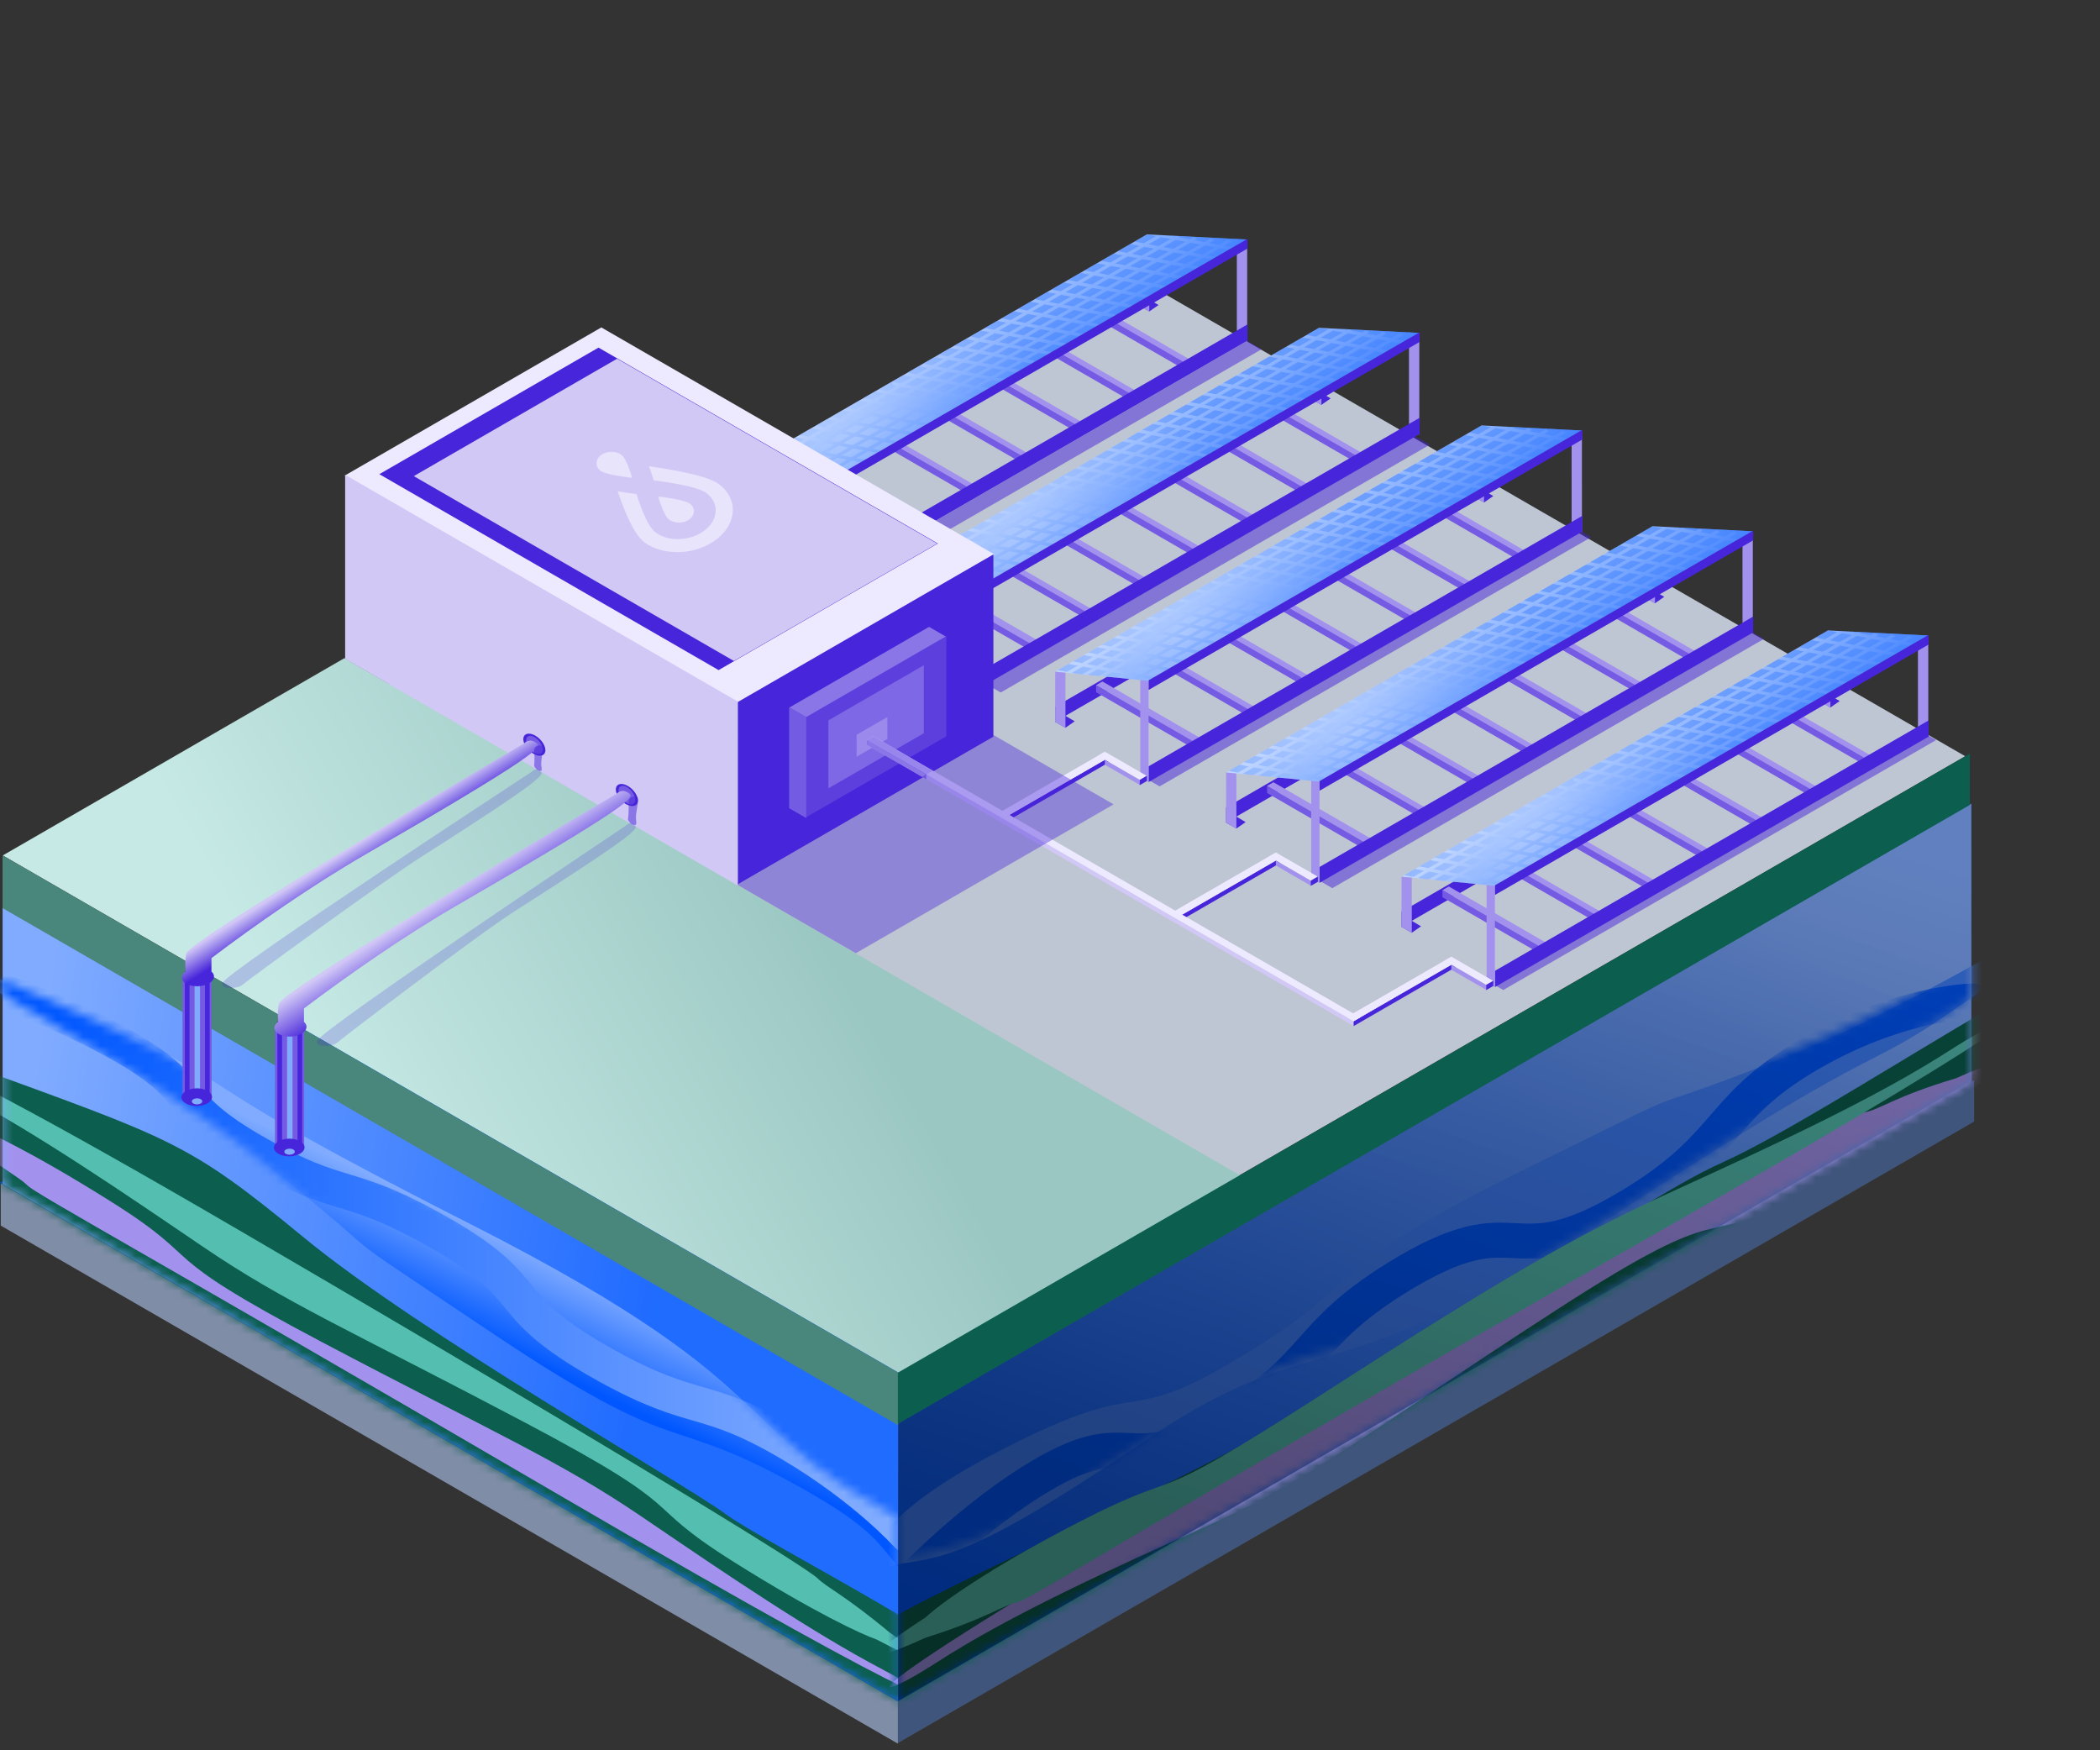 <svg width="240" height="200" viewBox="0 0 240 200" fill="none" xmlns="http://www.w3.org/2000/svg">
<rect x="0" y="0" width="240" height="200" fill="#333333" stroke="none"/>
<rect width="4.839" height="118.393" transform="matrix(1.19249e-08 1 -0.866 -0.5 102.617 194.405)" fill="#808DA7"/>
<rect width="142.016" height="4.737" transform="matrix(0.866 -0.5 -7.53875e-05 1 102.629 194.429)" fill="#40557C"/>
<rect width="8.177" height="90.84" transform="matrix(-0.866 -0.5 0.866 -0.5 114.07 149.965)" fill="#808DA7"/>
<rect width="112.216" height="101.721" transform="matrix(-0.866 -0.5 0.866 -0.5 136.5 137.27)" fill="#BFC6D3"/>
<path d="M130.16 34.907L131.341 34.225L132.407 34.854L131.345 35.589L130.16 34.907Z" fill="#4725DA"/>
<path d="M131.348 35.597L130.167 34.916L130.178 29.19L131.345 29.303L131.348 35.597Z" fill="#A392ED"/>
<rect width="1.363" height="11.028" transform="matrix(-0.866 -0.5 -7.54306e-05 -1 142.535 39.005)" fill="#A392ED"/>
<rect width="1.722" height="56.389" transform="matrix(-4.37114e-08 -1 0.866 -0.5 82.332 60.649)" fill="#4725DA"/>
<rect width="0.847" height="10.307" transform="matrix(-0.866 0.5 -0.866 -0.5 93.492 63.031)" fill="#A392ED"/>
<rect width="9.767" height="0.804" transform="matrix(0.866 0.5 7.53955e-05 1 83.844 58.303)" fill="#755BE3"/>
<rect width="0.847" height="10.307" transform="matrix(-0.866 0.5 -0.866 -0.5 96.664 61.199)" fill="#A392ED"/>
<rect width="9.767" height="0.804" transform="matrix(0.866 0.5 7.53955e-05 1 87.016 56.471)" fill="#755BE3"/>
<rect width="0.847" height="10.307" transform="matrix(-0.866 0.5 -0.866 -0.5 99.973 59.542)" fill="#A392ED"/>
<rect width="9.767" height="0.804" transform="matrix(0.866 0.5 7.53955e-05 1 90.324 54.662)" fill="#755BE3"/>
<rect width="0.847" height="10.307" transform="matrix(-0.866 0.5 -0.866 -0.5 103.285 57.884)" fill="#A392ED"/>
<rect width="9.767" height="0.804" transform="matrix(0.866 0.5 7.53955e-05 1 93.633 53.005)" fill="#755BE3"/>
<rect width="0.847" height="11.902" transform="matrix(-0.866 0.5 -0.866 -0.5 111.289 55.368)" fill="#A392ED"/>
<rect width="11.755" height="0.804" transform="matrix(0.866 0.5 7.53955e-05 1 100.254 49.691)" fill="#755BE3"/>
<rect width="0.847" height="11.641" transform="matrix(-0.866 0.5 -0.866 -0.5 117.684 51.926)" fill="#A392ED"/>
<rect width="11.423" height="0.804" transform="matrix(0.866 0.5 7.53955e-05 1 106.879 46.379)" fill="#755BE3"/>
<rect width="0.847" height="11.082" transform="matrix(-0.866 0.5 -0.866 -0.5 123.82 48.332)" fill="#A392ED"/>
<rect width="10.975" height="0.804" transform="matrix(0.866 0.5 7.53955e-05 1 113.5 43.065)" fill="#755BE3"/>
<rect width="0.847" height="10.307" transform="matrix(-0.866 0.5 -0.866 -0.5 129.77 44.631)" fill="#A392ED"/>
<rect width="10.468" height="0.804" transform="matrix(0.866 0.5 7.53955e-05 1 120.117 39.752)" fill="#755BE3"/>
<rect width="0.847" height="10.307" transform="matrix(-0.866 0.5 -0.866 -0.5 136.391 41.318)" fill="#A392ED"/>
<rect width="9.767" height="0.804" transform="matrix(0.866 0.5 7.53955e-05 1 126.738 36.439)" fill="#755BE3"/>
<rect width="1.852" height="57.242" transform="matrix(-4.37114e-08 -1 0.866 -0.5 93.008 67.538)" fill="#4725DA"/>
<rect opacity="0.5" width="53.301" height="1.904" transform="matrix(-0.866 0.5 -0.866 -0.5 144.18 39.906)" fill="#4725DA"/>
<rect width="1.098" height="12.028" transform="matrix(-0.866 -0.5 -7.54306e-05 -1 93.008 67.54)" fill="#A392ED"/>
<path fill-rule="evenodd" clip-rule="evenodd" d="M82.371 54.904L131.074 26.786L142.531 27.367L92.992 55.968L82.417 54.931L82.371 54.904Z" fill="url(#paint0_linear_517_2635)"/>
<path opacity="0.5" fill-rule="evenodd" clip-rule="evenodd" d="M134.287 27.02L133.783 26.924L134.398 26.955L134.287 27.02ZM134.87 27.117L134.608 26.966L142.531 27.368L140.94 28.286L139.891 28.086L140.714 27.611L140.338 27.394L139.326 27.979L138.212 27.767L138.765 27.447L138.388 27.23L137.646 27.659L136.534 27.447L136.819 27.282L136.443 27.065L135.968 27.34L134.852 27.127L134.87 27.117ZM121.931 39.261L123.333 38.451L122.284 38.252L120.882 39.062L121.931 39.261ZM123.832 38.163L122.783 37.964L124.186 37.154L125.235 37.353L123.832 38.163ZM122.217 37.856L123.62 37.046L122.506 36.834L121.103 37.644L122.217 37.856ZM125.733 37.066L124.685 36.866L126.086 36.057L127.134 36.257L125.733 37.066ZM124.119 36.758L125.52 35.949L124.406 35.737L123.005 36.546L124.119 36.758ZM127.633 35.969L126.584 35.769L127.987 34.959L129.036 35.159L127.633 35.969ZM126.019 35.661L127.421 34.851L126.308 34.639L124.905 35.449L126.019 35.661ZM129.535 34.871L128.486 34.671L129.888 33.861L130.937 34.061L129.535 34.871ZM127.92 34.563L129.323 33.754L128.209 33.542L126.806 34.352L127.92 34.563ZM131.436 33.773L130.387 33.574L131.789 32.764L132.838 32.964L131.436 33.773ZM129.821 33.466L131.223 32.657L130.109 32.445L128.707 33.254L129.821 33.466ZM133.337 32.676L132.288 32.476L133.689 31.667L134.738 31.866L133.337 32.676ZM131.722 32.369L133.124 31.559L132.01 31.347L130.608 32.157L131.722 32.369ZM135.237 31.578L134.188 31.379L135.591 30.569L136.64 30.769L135.237 31.578ZM133.622 31.271L135.025 30.461L133.911 30.249L132.508 31.059L133.622 31.271ZM137.139 30.481L136.09 30.281L137.492 29.472L138.54 29.671L137.139 30.481ZM135.524 30.173L136.926 29.364L135.812 29.152L134.41 29.961L135.524 30.173ZM139.039 29.383L137.99 29.184L139.393 28.374L140.441 28.574L139.039 29.383ZM137.425 29.076L138.827 28.267L137.713 28.055L136.311 28.864L137.425 29.076ZM120.316 38.954L121.718 38.144L120.604 37.932L119.202 38.742L120.316 38.954ZM118.703 39.03L119.817 39.242L118.62 39.933L117.506 39.721L118.703 39.03ZM117.007 40.009L118.121 40.221L116.845 40.958L115.731 40.745L117.007 40.009ZM118.687 40.329L117.411 41.065L118.175 41.21L118.239 41.393L119.736 40.528L118.687 40.329ZM115.233 41.033L116.347 41.245L115.048 41.995L113.934 41.783L115.233 41.033ZM116.912 41.353L115.614 42.103L116.663 42.302L117.961 41.553L116.912 41.353ZM113.436 42.071L114.55 42.283L113.251 43.032L112.137 42.821L113.436 42.071ZM115.115 42.391L113.817 43.14L114.866 43.34L116.164 42.59L115.115 42.391ZM111.639 43.108L112.753 43.321L111.455 44.07L110.341 43.858L111.639 43.108ZM113.318 43.428L112.021 44.177L113.07 44.377L114.367 43.628L113.318 43.428ZM109.842 44.146L110.956 44.358L109.659 45.107L108.545 44.895L109.842 44.146ZM111.522 44.465L110.224 45.215L111.273 45.414L112.571 44.665L111.522 44.465ZM108.046 45.183L109.16 45.395L108.174 45.964L107.06 45.752L108.046 45.183ZM109.726 45.502L108.74 46.071L109.789 46.271L110.774 45.702L109.726 45.502ZM106.562 46.04L107.676 46.252L106.433 46.969L105.319 46.757L106.562 46.04ZM108.241 46.359L106.999 47.077L108.048 47.276L109.29 46.559L108.241 46.359ZM104.82 47.045L105.934 47.257L104.515 48.076L103.402 47.864L104.82 47.045ZM106.5 47.365L105.081 48.184L106.13 48.383L107.549 47.564L106.5 47.365ZM102.903 48.152L104.017 48.364L102.733 49.105L101.619 48.893L102.903 48.152ZM104.583 48.472L103.299 49.213L104.348 49.412L105.631 48.671L104.583 48.472ZM101.12 49.181L102.234 49.393L100.999 50.106L99.885 49.894L101.12 49.181ZM102.8 49.501L101.565 50.214L102.614 50.413L103.849 49.7L102.8 49.501ZM99.386 50.182L100.5 50.394L99.158 51.169L98.044 50.957L99.386 50.182ZM101.066 50.502L99.724 51.277L100.773 51.476L102.115 50.702L101.066 50.502ZM97.545 51.245L98.659 51.457L97.295 52.245L96.181 52.033L97.545 51.245ZM99.225 51.565L97.861 52.353L98.909 52.552L100.274 51.764L99.225 51.565ZM95.682 52.321L96.796 52.533L95.418 53.329L94.304 53.117L95.682 52.321ZM97.362 52.641L95.984 53.436L97.033 53.636L98.41 52.84L97.362 52.641ZM93.805 53.405L94.919 53.617L93.878 54.218L92.764 54.006L93.805 53.405ZM95.485 53.724L94.444 54.325L95.493 54.525L96.534 53.924L95.485 53.724ZM92.266 54.294L93.38 54.505L92.131 55.227L91.017 55.014L92.266 54.294ZM93.945 54.613L92.697 55.334L93.745 55.534L94.994 54.813L93.945 54.613ZM91.156 55.789L91.632 55.514L90.518 55.303L89.89 55.665L91.156 55.789ZM91.799 55.852L92.991 55.969L93.247 55.822L92.198 55.622L91.799 55.852ZM85.43 55.227L84.829 55.168L84.245 55.057L85.481 54.344L86.593 54.556L85.43 55.227ZM87.34 55.415L86.073 55.29L87.159 54.663L88.274 54.876L87.34 55.415ZM89.247 55.602L87.983 55.478L88.84 54.983L89.952 55.195L89.247 55.602ZM83.68 54.95L82.637 54.751L83.872 54.038L84.915 54.236L83.68 54.95ZM120.383 39.349L119.186 40.041L120.235 40.24L121.432 39.549L120.383 39.349ZM118.636 38.634L120.038 37.825L118.926 37.613L117.524 38.423L118.636 38.634ZM121.94 36.727L120.537 37.537L119.425 37.325L120.828 36.515L121.94 36.727ZM122.439 36.439L121.327 36.227L122.728 35.418L123.84 35.63L122.439 36.439ZM125.742 34.532L124.339 35.342L123.226 35.13L124.629 34.32L125.742 34.532ZM127.643 33.434L126.24 34.244L125.128 34.032L126.53 33.222L127.643 33.434ZM129.543 32.337L128.142 33.146L127.029 32.935L128.431 32.125L129.543 32.337ZM131.444 31.24L130.042 32.049L128.93 31.837L130.331 31.028L131.444 31.24ZM133.345 30.142L131.943 30.952L130.83 30.74L132.233 29.93L133.345 30.142ZM135.246 29.044L133.844 29.854L132.732 29.642L134.134 28.833L135.246 29.044ZM137.147 27.947L135.745 28.756L134.632 28.545L136.035 27.735L137.147 27.947ZM118.137 38.922L116.94 39.613L115.828 39.402L117.025 38.711L118.137 38.922ZM116.441 39.901L115.329 39.69L114.053 40.426L115.166 40.638L116.441 39.901ZM114.667 40.926L113.555 40.714L112.256 41.464L113.369 41.675L114.667 40.926ZM112.87 41.963L111.758 41.752L110.459 42.501L111.572 42.713L112.87 41.963ZM111.073 43.001L109.96 42.789L108.663 43.538L109.775 43.75L111.073 43.001ZM109.276 44.038L108.164 43.826L106.866 44.576L107.979 44.787L109.276 44.038ZM107.48 45.075L106.368 44.864L105.382 45.432L106.495 45.644L107.48 45.075ZM105.996 45.932L104.883 45.721L103.641 46.438L104.753 46.649L105.996 45.932ZM104.254 46.937L103.142 46.726L101.723 47.545L102.836 47.757L104.254 46.937ZM102.337 48.045L101.225 47.833L99.941 48.574L101.053 48.786L102.337 48.045ZM100.555 49.074L99.442 48.862L98.207 49.575L99.319 49.787L100.555 49.074ZM98.821 50.075L97.708 49.863L96.366 50.638L97.478 50.85L98.821 50.075ZM96.98 51.138L95.867 50.926L94.502 51.714L95.615 51.925L96.98 51.138ZM95.116 52.214L94.004 52.002L92.626 52.797L93.738 53.009L95.116 52.214ZM93.239 53.297L92.127 53.085L91.086 53.686L92.199 53.898L93.239 53.297ZM91.7 54.186L90.588 53.974L89.339 54.695L90.451 54.907L91.7 54.186ZM118.859 37.217L120.262 36.407L119.147 36.195L117.744 37.005L118.859 37.217ZM122.948 34L124.064 34.212L122.661 35.023L121.545 34.81L122.948 34ZM124.562 33.925L125.965 33.115L124.849 32.903L123.447 33.712L124.562 33.925ZM126.463 32.827L127.865 32.018L126.75 31.805L125.348 32.615L126.463 32.827ZM128.364 31.73L129.766 30.92L128.65 30.708L127.249 31.517L128.364 31.73ZM130.264 30.632L131.667 29.822L130.552 29.61L129.149 30.42L130.264 30.632ZM132.166 29.535L133.568 28.725L132.453 28.513L131.051 29.322L132.166 29.535ZM134.067 28.437L135.469 27.628L134.354 27.415L132.951 28.225L134.067 28.437ZM119.646 35.907L120.761 36.119L122.162 35.31L121.047 35.098L119.646 35.907ZM116.958 38.315L118.36 37.505L117.245 37.293L115.843 38.103L116.958 38.315ZM115.344 38.391L116.459 38.603L115.262 39.294L114.147 39.082L115.344 38.391ZM113.648 39.37L114.763 39.582L113.488 40.319L112.372 40.106L113.648 39.37ZM111.873 40.394L112.989 40.606L111.691 41.356L110.575 41.144L111.873 40.394ZM110.076 41.432L111.192 41.644L109.893 42.394L108.778 42.181L110.076 41.432ZM108.279 42.469L109.395 42.682L108.097 43.431L106.982 43.218L108.279 42.469ZM106.483 43.507L107.598 43.719L106.301 44.468L105.185 44.256L106.483 43.507ZM104.687 44.544L105.802 44.756L104.816 45.325L103.701 45.113L104.687 44.544ZM103.202 45.401L104.318 45.613L103.075 46.33L101.96 46.118L103.202 45.401ZM101.461 46.406L102.576 46.618L101.158 47.437L100.042 47.225L101.461 46.406ZM99.543 47.513L100.659 47.725L99.375 48.466L98.26 48.254L99.543 47.513ZM97.761 48.542L98.876 48.754L97.641 49.467L96.526 49.255L97.761 48.542ZM96.027 49.543L97.142 49.755L95.8 50.53L94.685 50.318L96.027 49.543ZM94.186 50.606L95.302 50.818L93.937 51.606L92.821 51.394L94.186 50.606ZM92.323 51.682L93.438 51.894L92.06 52.69L90.945 52.477L92.323 51.682ZM90.446 52.766L91.561 52.978L90.52 53.579L89.405 53.366L90.446 52.766ZM88.906 53.654L90.022 53.867L88.773 54.588L87.658 54.375L88.906 53.654ZM115.277 37.995L116.679 37.185L115.567 36.974L114.165 37.783L115.277 37.995ZM118.581 36.087L117.178 36.898L116.066 36.686L117.469 35.876L118.581 36.087ZM120.481 34.991L119.08 35.8L117.967 35.588L119.368 34.779L120.481 34.991ZM124.284 32.795L123.171 32.583L121.769 33.393L122.881 33.605L124.284 32.795ZM126.184 31.698L124.782 32.507L123.67 32.295L125.072 31.486L126.184 31.698ZM128.085 30.601L126.683 31.41L125.571 31.198L126.972 30.389L128.085 30.601ZM129.986 29.503L128.583 30.313L127.471 30.101L128.874 29.291L129.986 29.503ZM131.887 28.405L130.485 29.215L129.373 29.003L130.774 28.194L131.887 28.405ZM133.788 27.308L132.386 28.117L131.273 27.906L132.676 27.096L133.788 27.308ZM120.98 34.703L119.867 34.491L121.27 33.681L122.382 33.893L120.98 34.703ZM114.778 38.283L113.581 38.974L112.469 38.763L113.666 38.071L114.778 38.283ZM113.082 39.262L111.97 39.051L110.694 39.787L111.806 39.999L113.082 39.262ZM111.308 40.287L110.195 40.075L108.897 40.825L110.009 41.036L111.308 40.287ZM109.511 41.324L108.398 41.113L107.1 41.862L108.212 42.074L109.511 41.324ZM107.714 42.362L106.601 42.15L105.304 42.899L106.416 43.111L107.714 42.362ZM105.917 43.399L104.805 43.187L103.507 43.936L104.62 44.148L105.917 43.399ZM104.121 44.436L103.008 44.224L102.023 44.793L103.135 45.005L104.121 44.436ZM102.637 45.293L101.524 45.081L100.282 45.799L101.394 46.01L102.637 45.293ZM100.895 46.298L99.783 46.087L98.364 46.906L99.477 47.117L100.895 46.298ZM98.978 47.405L97.865 47.194L96.582 47.935L97.694 48.146L98.978 47.405ZM97.195 48.434L96.083 48.223L94.848 48.936L95.96 49.148L97.195 48.434ZM95.461 49.435L94.349 49.224L93.007 49.999L94.119 50.21L95.461 49.435ZM93.62 50.498L92.508 50.287L91.143 51.075L92.256 51.286L93.62 50.498ZM91.757 51.574L90.644 51.363L89.267 52.158L90.379 52.37L91.757 51.574ZM89.88 52.658L88.768 52.446L87.727 53.047L88.839 53.259L89.88 52.658ZM88.341 53.547L87.228 53.335L85.979 54.056L87.092 54.268L88.341 53.547ZM115.5 36.578L116.903 35.768L115.86 35.57L114.457 36.38L115.5 36.578ZM117.402 35.48L118.803 34.671L117.76 34.473L116.359 35.282L117.402 35.48ZM119.301 34.383L120.704 33.573L119.661 33.375L118.259 34.185L119.301 34.383ZM123.463 31.18L124.506 31.378L123.104 32.188L122.061 31.989L123.463 31.18ZM125.005 31.09L126.406 30.281L125.363 30.083L123.962 30.892L125.005 31.09ZM126.905 29.993L128.308 29.183L127.265 28.985L125.862 29.795L126.905 29.993ZM128.807 28.895L130.209 28.086L129.166 27.888L127.764 28.697L128.807 28.895ZM130.707 27.798L132.11 26.988L131.067 26.79L129.665 27.6L130.707 27.798ZM120.16 33.087L121.203 33.285L122.605 32.476L121.563 32.277L120.16 33.087ZM113.599 37.676L115.001 36.866L113.958 36.668L112.556 37.477L113.599 37.676ZM112.057 37.765L113.1 37.964L111.903 38.655L110.86 38.456L112.057 37.765ZM110.361 38.745L111.404 38.943L110.128 39.679L109.085 39.481L110.361 38.745ZM108.587 39.769L109.63 39.967L108.331 40.717L107.288 40.519L108.587 39.769ZM106.79 40.806L107.832 41.005L106.534 41.754L105.491 41.556L106.79 40.806ZM104.993 41.844L106.035 42.042L104.738 42.792L103.695 42.593L104.993 41.844ZM103.196 42.881L104.239 43.08L102.941 43.829L101.925 43.635L102.068 44.045L102.443 44.117L101.457 44.686L100.414 44.487L103.196 42.881ZM100.232 44.836L100.958 44.974L99.716 45.691L98.673 45.493L100.161 44.633L100.232 44.836ZM98.314 45.807L99.217 45.979L97.798 46.798L96.755 46.6L98.283 45.718L98.314 45.807ZM96.257 46.888L97.299 47.086L96.016 47.827L94.973 47.629L96.257 46.888ZM94.474 47.917L95.517 48.115L94.282 48.828L93.239 48.63L94.474 47.917ZM92.74 48.918L93.783 49.116L92.441 49.891L91.398 49.693L92.74 48.918ZM90.899 49.981L91.942 50.179L90.578 50.967L89.535 50.769L90.899 49.981ZM89.036 51.057L90.079 51.255L88.701 52.05L87.658 51.852L89.036 51.057ZM87.159 52.14L88.202 52.339L87.161 52.94L86.118 52.741L87.159 52.14ZM85.62 53.029L86.662 53.227L85.414 53.949L84.371 53.75L85.62 53.029Z" fill="url(#paint1_diamond_517_2635)"/>
<path d="M82.32 60.648L83.501 59.967L84.567 60.596L83.505 61.331L82.32 60.648Z" fill="#4725DA"/>
<path d="M83.508 61.338L82.327 60.657L82.338 54.931L83.505 55.044L83.508 61.338Z" fill="#A392ED"/>
<rect width="1.103" height="57.231" transform="matrix(-4.37114e-08 -1 0.866 -0.5 93.016 57.011)" fill="#4725DA"/>
<rect width="13.614" height="0.556" transform="matrix(-0.866 0.5 7.53362e-05 -1 89.055 64.832)" fill="#4725DA"/>
<rect width="0.926" height="13.614" transform="matrix(0.866 0.5 -0.866 0.5 88.25 63.812)" fill="#EDE9FF"/>
<rect width="5.518" height="0.928" transform="matrix(-0.866 -0.5 0.866 -0.5 92.406 66.931)" fill="#EDE9FF"/>
<rect width="0.567" height="4.6" transform="matrix(2.18168e-08 1 -0.866 -0.5 92.41 66.934)" fill="#A392ED"/>
<rect width="0.94" height="0.596" transform="matrix(0.866 -0.5 -7.52846e-05 1 92.41 66.936)" fill="#4725DA"/>
<rect width="118.45" height="45.859" transform="matrix(0.866 0.5 -0.866 0.5 39.715 112.216)" fill="#0057FF"/>
<rect width="31.613" height="118.233" transform="matrix(-4.37114e-08 -1 0.866 0.5 0.301 135.303)" fill="#4081FF"/>
<rect opacity="0.5" width="31.613" height="118.233" transform="matrix(-4.37114e-08 -1 0.866 0.5 0.301 135.303)" fill="url(#paint2_linear_517_2635)"/>
<mask id="mask0_517_2635" style="mask-type:alpha" maskUnits="userSpaceOnUse" x="0" y="103" width="103" height="92">
<rect width="31.613" height="118.233" transform="matrix(-4.37114e-08 -1 0.866 0.5 0.301 135.303)" fill="#4081FF"/>
</mask>
<g mask="url(#mask0_517_2635)">
<path d="M114.171 188.239C127.801 196.967 132.242 195.342 132.758 193.438C127.923 188.821 129.937 186.547 105.799 174.919C81.66 163.292 92.765 159.661 53.656 139.82C14.546 119.979 32.892 126.06 4.031 113.639C-24.831 101.219 12.073 118.444 30.013 132.722C47.954 147.001 34.177 137.543 56.312 152.363C78.448 167.184 75.592 161.239 90.723 169.545C105.854 177.851 97.134 177.328 114.171 188.239Z" fill="url(#paint3_linear_517_2635)"/>
<mask id="mask1_517_2635" style="mask-type:alpha" maskUnits="userSpaceOnUse" x="-7" y="109" width="140" height="86">
<path d="M114.175 188.238C127.805 196.967 132.246 195.342 132.762 193.438C127.927 188.82 129.941 186.546 105.803 174.919C81.664 163.292 92.769 159.66 53.66 139.819C14.55 119.979 32.896 126.059 4.035 113.639C-24.827 101.219 12.077 118.443 30.017 132.722C47.958 147 34.181 137.542 56.316 152.363C78.452 167.184 75.596 161.238 90.727 169.545C105.858 177.851 97.138 177.328 114.175 188.238Z" fill="url(#paint4_linear_517_2635)"/>
</mask>
<g mask="url(#mask1_517_2635)">
<path d="M-1.975 112.499C-1.975 112.499 5.649 114.921 12.821 118.81C23.79 124.756 18.582 125.688 29.539 131.873C38.978 137.202 39.571 134.997 49.035 140.188C62.386 147.511 56.002 148.659 69.354 156.066C79.579 161.738 80.457 159.159 90.416 165.049C98.894 170.063 103.662 175.399 103.662 175.399" stroke="url(#paint5_linear_517_2635)" stroke-width="4" stroke-linecap="round"/>
</g>
<path d="M34.746 141.423C21.349 130.398 19.794 130.206 -3.818 121.588C-16.262 115.031 -17.229 121.914 -17.206 125.609C-17.183 129.304 16.89 145.841 27.828 153.487C38.765 161.133 63.781 171.209 99.761 195.719C129.918 216.262 128.084 213.598 125.556 208.966C123.745 205.648 134.039 209.085 123.142 198.799C112.244 188.512 87.864 176.631 82.875 172.967C77.886 169.304 48.143 152.447 34.746 141.423Z" fill="#0C5E4F"/>
<path d="M12.668 137.292C3.49 131.525 -2.02 128.989 -3.628 128.442C-12.88 123.604 -8.448 126.983 -5.075 129.278C0.028 133.524 2.057 134.381 3.111 135.433C4.165 136.484 15.423 142.526 63.389 170.531C111.355 198.536 109.045 195.074 100.86 190.763C92.674 186.452 82.986 179.873 73.457 173.386C63.929 166.9 56.722 163.868 36.688 153.302C16.654 142.737 24.14 144.501 12.668 137.292Z" fill="#A392ED"/>
<path d="M83.879 178.489C93.057 184.256 98.567 186.792 100.175 187.339C109.427 192.178 104.995 188.799 101.622 186.504C96.519 182.257 94.49 181.4 93.436 180.349C92.382 179.297 75.56 168.738 27.595 140.731C-20.37 112.724 -12.496 120.703 -4.311 125.015C3.875 129.326 13.563 135.905 23.091 142.392C32.62 148.879 39.827 151.912 59.86 162.478C79.893 173.044 72.407 171.279 83.879 178.489Z" fill="#54BEB1"/>
</g>
<rect width="141.606" height="31.721" transform="matrix(-0.866 0.5 7.54485e-05 -1 225.27 123.571)" fill="#4081FF"/>
<rect width="141.606" height="31.721" transform="matrix(-0.866 0.5 7.54485e-05 -1 225.27 123.571)" fill="url(#paint6_linear_517_2635)"/>
<mask id="mask2_517_2635" style="mask-type:alpha" maskUnits="userSpaceOnUse" x="102" y="92" width="124" height="103">
<rect width="141.61" height="31.134" transform="matrix(0.866 -0.5 -7.54355e-05 1 102.625 163.223)" fill="#40557C"/>
</mask>
<g mask="url(#mask2_517_2635)">
<path d="M114.256 165.778C99.882 173.218 99.069 177.876 100.46 179.275C106.876 177.397 107.838 180.278 129.977 165.187C152.116 150.096 149.709 161.529 186.446 137.58C223.183 113.63 208.745 126.478 233.931 107.693C259.118 88.909 225.75 112.256 204.414 120.654C183.078 129.052 198.157 121.849 174.254 133.609C150.352 145.368 156.929 145.867 142.17 154.818C127.411 163.769 132.224 156.479 114.256 165.778Z" fill="#4081FF"/>
<mask id="mask3_517_2635" style="mask-type:alpha" maskUnits="userSpaceOnUse" x="101" y="99" width="144" height="80">
<path d="M115.62 164.92C101.246 172.379 100.433 176.943 101.823 178.293C108.24 176.374 109.202 179.178 131.34 164.139C153.479 149.1 151.072 160.307 187.809 136.419C224.546 112.532 210.108 125.278 235.295 106.589C260.481 87.899 227.113 111.155 205.777 119.64C184.441 128.126 199.521 120.89 175.618 132.695C151.715 144.5 158.292 144.903 143.533 153.845C128.774 162.786 133.587 155.597 115.62 164.92Z" fill="#4081FF"/>
</mask>
<g mask="url(#mask3_517_2635)">
<path d="M103.09 181.701C103.09 181.701 109.827 174.394 117.754 169.381C129.878 161.713 127.829 169.698 140.182 162.324C150.824 155.971 148.985 152.635 159.505 146.09C174.345 136.856 171.839 146.65 186.763 137.513C198.192 130.516 196.146 126.367 207.639 119.975C217.421 114.533 225.408 114.384 225.408 114.384" stroke="#0057FF" stroke-width="4" stroke-linecap="round"/>
</g>
<path d="M203.92 147.402C220.166 141.842 221.111 140.478 240.38 123.532C252.281 115.933 246.804 110.454 243.592 108.033C240.381 105.612 209.022 127.356 196.931 132.79C184.841 138.224 163.606 155.553 124.389 173.854C91.519 189.193 94.744 189.196 100.02 189.834C103.798 190.29 95.674 197.891 110.031 194.241C124.388 190.59 146.869 175.064 152.536 172.702C158.203 170.34 187.674 152.961 203.92 147.402Z" fill="#0C5E4F"/>
<path d="M206.137 136.549C216.658 131.168 222.093 127.076 223.496 125.702C233.174 119.37 227.529 121.414 223.496 123.228C216.658 125.252 214.729 126.83 213.151 127.086C211.573 127.341 199.65 134.902 146.697 165.009C93.745 195.116 98.303 195.635 106.895 190.061C115.487 184.488 127.059 179.265 138.456 174.144C149.853 169.023 156.691 163.405 177.732 149.777C198.773 136.148 192.987 143.274 206.137 136.549Z" fill="#A392ED"/>
<path d="M123.234 173.957C112.672 179.402 107.215 183.452 105.807 184.796C96.09 191.107 101.758 188.979 105.806 187.126C112.672 184.974 114.608 183.418 116.192 183.121C117.777 182.823 134.36 172.175 187.523 141.919C240.686 111.663 231.497 114.439 222.871 119.996C214.245 125.554 202.627 130.888 191.184 136.12C179.742 141.352 171.899 145.929 150.775 159.519C129.65 173.11 136.437 167.151 123.234 173.957Z" fill="#54BEB1"/>
</g>
<rect opacity="0.5" width="141.606" height="31.738" transform="matrix(-0.866 0.5 7.54485e-05 -1 225.27 123.571)" fill="url(#paint7_linear_517_2635)"/>
<rect width="118.289" height="45.088" transform="matrix(0.866 0.5 -0.866 0.5 39.363 75.205)" fill="url(#paint8_linear_517_2635)"/>
<rect width="6.021" height="118.188" transform="matrix(-4.37114e-08 -1 0.866 0.5 0.293 103.763)" fill="#49867B"/>
<rect width="141.462" height="5.855" transform="matrix(0.866 -0.5 -7.54511e-05 1 102.617 156.85)" fill="#0C5E4F"/>
<path d="M149.832 45.579L151.012 44.898L152.079 45.526L151.017 46.261L149.832 45.579Z" fill="#4725DA"/>
<path d="M151.02 46.269L149.839 45.587L149.85 39.862L151.017 39.975L151.02 46.269Z" fill="#A392ED"/>
<rect width="1.363" height="11.028" transform="matrix(-0.866 -0.5 -7.54306e-05 -1 162.207 49.676)" fill="#A392ED"/>
<rect width="1.722" height="56.389" transform="matrix(-4.37114e-08 -1 0.866 -0.5 102.004 71.321)" fill="#4725DA"/>
<rect width="0.847" height="13.267" transform="matrix(-0.866 0.5 -0.866 -0.5 118.898 73.35)" fill="#A392ED"/>
<rect width="12.933" height="0.804" transform="matrix(0.866 0.5 7.53955e-05 1 106.684 67.142)" fill="#755BE3"/>
<rect width="0.847" height="12.51" transform="matrix(-0.866 0.5 -0.866 -0.5 124.863 69.659)" fill="#A392ED"/>
<rect width="12.526" height="0.804" transform="matrix(0.866 0.5 7.53955e-05 1 113.305 63.677)" fill="#755BE3"/>
<rect width="0.847" height="12.053" transform="matrix(-0.866 0.5 -0.866 -0.5 131.09 66.117)" fill="#A392ED"/>
<rect width="11.814" height="0.804" transform="matrix(0.866 0.5 7.53955e-05 1 119.926 60.364)" fill="#755BE3"/>
<rect width="0.847" height="11.64" transform="matrix(-0.866 0.5 -0.866 -0.5 137.355 62.597)" fill="#A392ED"/>
<rect width="11.45" height="0.804" transform="matrix(0.866 0.5 7.53955e-05 1 126.547 57.051)" fill="#755BE3"/>
<rect width="0.847" height="10.934" transform="matrix(-0.866 0.5 -0.866 -0.5 143.363 58.931)" fill="#A392ED"/>
<rect width="10.825" height="0.804" transform="matrix(0.866 0.5 7.53955e-05 1 133.168 53.738)" fill="#755BE3"/>
<rect width="0.847" height="10.307" transform="matrix(-0.866 0.5 -0.866 -0.5 149.441 55.305)" fill="#A392ED"/>
<rect width="10.375" height="0.804" transform="matrix(0.866 0.5 7.53955e-05 1 139.793 50.425)" fill="#755BE3"/>
<rect width="0.847" height="10.307" transform="matrix(-0.866 0.5 -0.866 -0.5 156.062 51.991)" fill="#A392ED"/>
<rect width="9.767" height="0.804" transform="matrix(0.866 0.5 7.53955e-05 1 146.41 47.111)" fill="#755BE3"/>
<rect width="1.852" height="57.242" transform="matrix(-4.37114e-08 -1 0.866 -0.5 112.68 78.209)" fill="#4725DA"/>
<rect opacity="0.5" width="56.619" height="1.966" transform="matrix(-0.866 0.5 -0.866 -0.5 163.402 50.82)" fill="#4725DA"/>
<rect width="1.098" height="12.028" transform="matrix(-0.866 -0.5 -7.54306e-05 -1 112.68 78.212)" fill="#A392ED"/>
<path fill-rule="evenodd" clip-rule="evenodd" d="M102.043 65.575L150.743 37.459L162.2 38.04L112.663 66.64L102.09 65.602L102.043 65.575Z" fill="url(#paint9_linear_517_2635)"/>
<path opacity="0.5" fill-rule="evenodd" clip-rule="evenodd" d="M153.96 37.693L153.451 37.596L154.073 37.628L153.96 37.693ZM154.546 37.789L154.284 37.639L162.202 38.04L160.611 38.959L159.566 38.76L160.389 38.284L160.013 38.067L159 38.652L157.885 38.44L158.44 38.119L158.064 37.902L157.319 38.332L156.207 38.121L156.495 37.955L156.119 37.738L155.642 38.013L154.526 37.801L154.546 37.789ZM141.602 49.934L143.004 49.124L141.959 48.925L140.557 49.735L141.602 49.934ZM143.503 48.836L142.458 48.637L143.86 47.827L144.905 48.026L143.503 48.836ZM141.892 48.529L143.294 47.72L142.179 47.508L140.777 48.317L141.892 48.529ZM145.404 47.738L144.359 47.539L145.762 46.729L146.808 46.928L145.404 47.738ZM143.793 47.432L145.196 46.622L144.081 46.409L142.678 47.22L143.793 47.432ZM147.306 46.64L146.261 46.441L147.662 45.632L148.708 45.831L147.306 46.64ZM145.695 46.334L147.097 45.525L145.981 45.312L144.58 46.121L145.695 46.334ZM149.206 45.543L148.161 45.344L149.564 44.534L150.609 44.733L149.206 45.543ZM147.595 45.237L148.998 44.427L147.883 44.215L146.48 45.024L147.595 45.237ZM151.108 44.445L150.063 44.246L151.465 43.437L152.51 43.636L151.108 44.445ZM149.497 44.139L150.899 43.329L149.784 43.117L148.382 43.927L149.497 44.139ZM153.009 43.348L151.964 43.149L153.366 42.339L154.411 42.538L153.009 43.348ZM151.398 43.041L152.8 42.232L151.685 42.019L150.283 42.829L151.398 43.041ZM154.91 42.25L153.865 42.051L155.267 41.242L156.312 41.441L154.91 42.25ZM153.299 41.944L154.701 41.134L153.585 40.922L152.184 41.731L153.299 41.944ZM156.811 41.153L155.765 40.954L157.168 40.144L158.214 40.343L156.811 41.153ZM155.2 40.846L156.602 40.036L155.487 39.824L154.084 40.634L155.2 40.846ZM158.712 40.055L157.667 39.856L159.067 39.048L160.112 39.247L158.712 40.055ZM157.101 39.748L158.501 38.94L157.386 38.728L155.986 39.536L157.101 39.748ZM139.991 49.627L141.393 48.817L140.278 48.605L138.876 49.415L139.991 49.627ZM138.377 49.703L139.492 49.915L138.295 50.606L137.18 50.394L138.377 49.703ZM136.681 50.682L137.796 50.894L136.522 51.63L135.406 51.418L136.681 50.682ZM138.362 51.002L137.087 51.738L137.85 51.883L137.913 52.063L139.407 51.201L138.362 51.002ZM134.908 51.706L136.023 51.918L134.724 52.668L133.608 52.456L134.908 51.706ZM136.589 52.026L135.289 52.776L136.335 52.975L137.634 52.225L136.589 52.026ZM133.109 52.744L134.225 52.956L132.927 53.706L131.811 53.493L133.109 52.744ZM134.791 53.064L133.492 53.813L134.538 54.012L135.836 53.263L134.791 53.064ZM131.312 53.781L132.428 53.994L131.129 54.743L130.014 54.531L131.312 53.781ZM132.994 54.101L131.695 54.851L132.741 55.05L134.039 54.3L132.994 54.101ZM129.515 54.819L130.631 55.031L129.334 55.78L128.218 55.568L129.515 54.819ZM131.197 55.139L129.9 55.888L130.945 56.087L132.242 55.338L131.197 55.139ZM127.72 55.856L128.835 56.068L127.85 56.636L126.735 56.424L127.72 55.856ZM129.401 56.176L128.416 56.744L129.461 56.943L130.446 56.374L129.401 56.176ZM126.236 56.712L127.352 56.924L126.108 57.642L124.993 57.43L126.236 56.712ZM127.917 57.032L126.674 57.75L127.719 57.949L128.963 57.231L127.917 57.032ZM124.494 57.718L125.609 57.93L124.192 58.749L123.076 58.537L124.494 57.718ZM126.175 58.038L124.757 58.856L125.803 59.055L127.22 58.237L126.175 58.038ZM122.578 58.825L123.693 59.037L122.41 59.777L121.295 59.565L122.578 58.825ZM124.259 59.144L122.976 59.885L124.021 60.084L125.304 59.343L124.259 59.144ZM120.796 59.853L121.911 60.065L120.676 60.779L119.561 60.566L120.796 59.853ZM122.477 60.173L121.242 60.886L122.287 61.085L123.522 60.372L122.477 60.173ZM119.062 60.854L120.177 61.066L118.834 61.842L117.718 61.63L119.062 60.854ZM120.743 61.174L119.4 61.95L120.445 62.149L121.788 61.373L120.743 61.174ZM117.22 61.918L118.335 62.13L116.97 62.918L115.855 62.706L117.22 61.918ZM118.901 62.238L117.536 63.026L118.581 63.224L119.946 62.437L118.901 62.238ZM115.356 62.994L116.472 63.206L115.094 64.001L113.979 63.789L115.356 62.994ZM117.037 63.314L115.66 64.109L116.705 64.308L118.083 63.513L117.037 63.314ZM113.48 64.077L114.595 64.289L113.554 64.89L112.439 64.678L113.48 64.077ZM115.161 64.397L114.12 64.998L115.165 65.197L116.206 64.596L115.161 64.397ZM111.94 64.966L113.055 65.178L111.807 65.899L110.692 65.686L111.94 64.966ZM113.621 65.286L112.373 66.006L113.419 66.205L114.666 65.485L113.621 65.286ZM110.832 66.462L111.309 66.187L110.193 65.975L109.565 66.337L110.832 66.462ZM111.475 66.525L112.663 66.641L112.92 66.493L111.875 66.294L111.475 66.525ZM105.105 65.9L104.499 65.84L103.918 65.73L105.154 65.016L106.268 65.228L105.105 65.9ZM107.016 66.087L105.748 65.963L106.834 65.335L107.95 65.548L107.016 66.087ZM108.922 66.274L107.659 66.15L108.516 65.655L109.628 65.867L108.922 66.274ZM103.352 65.622L102.309 65.424L103.545 64.71L104.589 64.908L103.352 65.622ZM140.058 50.023L138.861 50.714L139.906 50.913L141.103 50.221L140.058 50.023ZM138.31 49.307L139.712 48.498L138.601 48.286L137.198 49.096L138.31 49.307ZM141.613 47.4L140.211 48.209L139.099 47.998L140.502 47.188L141.613 47.4ZM142.112 47.112L141 46.9L142.404 46.09L143.515 46.302L142.112 47.112ZM145.416 45.205L144.014 46.014L142.903 45.802L144.304 44.993L145.416 45.205ZM147.317 44.107L145.914 44.917L144.803 44.705L146.205 43.895L147.317 44.107ZM149.218 43.009L147.816 43.819L146.704 43.607L148.106 42.798L149.218 43.009ZM151.119 41.912L149.717 42.721L148.605 42.51L150.007 41.7L151.119 41.912ZM153.02 40.815L151.618 41.624L150.506 41.412L151.908 40.603L153.02 40.815ZM154.921 39.717L153.518 40.526L152.407 40.315L153.81 39.505L154.921 39.717ZM156.82 38.62L155.42 39.428L154.309 39.217L155.709 38.409L156.82 38.62ZM137.811 49.595L136.614 50.286L135.502 50.075L136.699 49.384L137.811 49.595ZM136.115 50.574L135.004 50.363L133.729 51.099L134.84 51.31L136.115 50.574ZM134.342 51.598L133.23 51.387L131.931 52.137L133.042 52.348L134.342 51.598ZM132.544 52.636L131.432 52.425L130.134 53.174L131.245 53.386L132.544 52.636ZM130.747 53.674L129.635 53.462L128.337 54.212L129.448 54.423L130.747 53.674ZM128.95 54.711L127.838 54.5L126.541 55.249L127.653 55.46L128.95 54.711ZM127.154 55.748L126.042 55.537L125.058 56.105L126.169 56.316L127.154 55.748ZM125.671 56.605L124.559 56.393L123.315 57.111L124.427 57.322L125.671 56.605ZM123.928 57.61L122.817 57.399L121.399 58.217L122.51 58.429L123.928 57.61ZM122.012 58.717L120.9 58.505L119.617 59.246L120.729 59.458L122.012 58.717ZM120.23 59.745L119.118 59.534L117.883 60.247L118.995 60.459L120.23 59.745ZM118.496 60.747L117.384 60.535L116.041 61.311L117.153 61.522L118.496 60.747ZM116.654 61.81L115.542 61.599L114.178 62.387L115.289 62.598L116.654 61.81ZM114.791 62.886L113.679 62.675L112.301 63.47L113.413 63.681L114.791 62.886ZM112.914 63.969L111.802 63.758L110.761 64.359L111.873 64.57L112.914 63.969ZM111.374 64.858L110.263 64.647L109.015 65.367L110.126 65.579L111.374 64.858ZM138.534 47.89L139.936 47.081L138.82 46.868L137.418 47.678L138.534 47.89ZM142.622 44.673L143.738 44.886L142.337 45.695L141.221 45.482L142.622 44.673ZM144.237 44.597L145.639 43.788L144.524 43.575L143.121 44.385L144.237 44.597ZM146.138 43.5L147.541 42.69L146.425 42.478L145.022 43.287L146.138 43.5ZM148.039 42.402L149.442 41.593L148.326 41.38L146.923 42.19L148.039 42.402ZM149.94 41.304L151.342 40.495L150.226 40.283L148.825 41.092L149.94 41.304ZM151.841 40.207L153.244 39.397L152.128 39.185L150.725 39.995L151.841 40.207ZM153.743 39.109L155.143 38.301L154.027 38.089L152.627 38.897L153.743 39.109ZM139.319 46.58L140.435 46.793L141.838 45.983L140.722 45.77L139.319 46.58ZM136.632 48.988L138.035 48.178L136.919 47.966L135.517 48.776L136.632 48.988ZM135.018 49.064L136.134 49.276L134.936 49.967L133.821 49.755L135.018 49.064ZM133.322 50.043L134.438 50.255L133.163 50.991L132.047 50.779L133.322 50.043ZM131.548 51.067L132.664 51.279L131.365 52.029L130.249 51.817L131.548 51.067ZM129.75 52.105L130.866 52.317L129.568 53.067L128.452 52.854L129.75 52.105ZM127.953 53.142L129.069 53.355L127.771 54.104L126.655 53.892L127.953 53.142ZM126.156 54.18L127.272 54.392L125.975 55.141L124.859 54.929L126.156 54.18ZM124.36 55.217L125.476 55.429L124.492 55.997L123.376 55.785L124.36 55.217ZM122.877 56.073L123.993 56.285L122.75 57.003L121.634 56.791L122.877 56.073ZM121.135 57.079L122.251 57.291L120.833 58.11L119.717 57.897L121.135 57.079ZM119.218 58.185L120.334 58.398L119.051 59.138L117.935 58.926L119.218 58.185ZM117.437 59.214L118.553 59.426L117.317 60.139L116.201 59.927L117.437 59.214ZM115.703 60.215L116.819 60.428L115.475 61.203L114.359 60.991L115.703 60.215ZM113.86 61.279L114.976 61.491L113.612 62.279L112.496 62.067L113.86 61.279ZM111.997 62.355L113.113 62.567L111.735 63.362L110.619 63.15L111.997 62.355ZM110.121 63.438L111.236 63.65L110.196 64.251L109.08 64.039L110.121 63.438ZM108.581 64.327L109.697 64.539L108.449 65.26L107.333 65.047L108.581 64.327ZM134.951 48.668L136.353 47.858L135.239 47.646L133.837 48.456L134.951 48.668ZM138.254 46.761L136.852 47.57L135.738 47.358L137.14 46.549L138.254 46.761ZM140.156 45.663L138.753 46.473L137.639 46.261L139.042 45.451L140.156 45.663ZM143.958 43.468L142.844 43.256L141.441 44.066L142.555 44.278L143.958 43.468ZM145.859 42.37L144.457 43.18L143.343 42.968L144.745 42.158L145.859 42.37ZM147.76 41.273L146.358 42.082L145.244 41.87L146.646 41.061L147.76 41.273ZM149.66 40.175L148.259 40.985L147.145 40.773L148.546 39.963L149.66 40.175ZM151.562 39.077L150.159 39.887L149.045 39.675L150.448 38.865L151.562 39.077ZM153.461 37.981L152.061 38.789L150.947 38.577L152.347 37.769L153.461 37.981ZM140.655 45.375L139.541 45.163L140.942 44.354L142.056 44.566L140.655 45.375ZM134.452 48.956L133.255 49.647L132.141 49.435L133.338 48.744L134.452 48.956ZM132.756 49.935L131.642 49.723L130.367 50.459L131.481 50.671L132.756 49.935ZM130.982 50.959L129.868 50.747L128.569 51.497L129.683 51.709L130.982 50.959ZM129.184 51.997L128.07 51.785L126.772 52.535L127.886 52.747L129.184 51.997ZM127.387 53.035L126.273 52.823L124.975 53.572L126.089 53.784L127.387 53.035ZM125.59 54.072L124.476 53.86L123.179 54.609L124.293 54.821L125.59 54.072ZM123.795 55.109L122.681 54.897L121.696 55.465L122.81 55.677L123.795 55.109ZM122.311 55.965L121.197 55.753L119.954 56.471L121.068 56.683L122.311 55.965ZM120.569 56.971L119.455 56.759L118.037 57.578L119.151 57.79L120.569 56.971ZM118.652 58.078L117.538 57.866L116.256 58.606L117.37 58.818L118.652 58.078ZM116.871 59.106L115.757 58.894L114.522 59.608L115.636 59.819L116.871 59.106ZM115.137 60.108L114.023 59.896L112.679 60.671L113.793 60.883L115.137 60.108ZM113.295 61.171L112.181 60.959L110.816 61.747L111.93 61.959L113.295 61.171ZM111.431 62.247L110.317 62.035L108.94 62.83L110.054 63.042L111.431 62.247ZM109.555 63.33L108.441 63.118L107.4 63.719L108.514 63.931L109.555 63.33ZM108.015 64.219L106.901 64.007L105.653 64.728L106.767 64.94L108.015 64.219ZM135.172 47.251L136.574 46.441L135.531 46.243L134.128 47.052L135.172 47.251ZM137.073 46.153L138.476 45.343L137.433 45.144L136.03 45.955L137.073 46.153ZM138.975 45.055L140.377 44.246L139.333 44.047L137.932 44.856L138.975 45.055ZM143.136 41.852L144.179 42.051L142.777 42.86L141.733 42.662L143.136 41.852ZM144.678 41.763L146.08 40.953L145.037 40.754L143.634 41.564L144.678 41.763ZM146.579 40.665L147.981 39.856L146.937 39.657L145.535 40.466L146.579 40.665ZM148.479 39.568L149.882 38.758L148.839 38.559L147.436 39.369L148.479 39.568ZM150.381 38.47L151.781 37.661L150.738 37.463L149.338 38.271L150.381 38.47ZM139.832 43.759L140.875 43.958L142.278 43.148L141.234 42.95L139.832 43.759ZM133.271 48.348L134.673 47.539L133.63 47.34L132.227 48.15L133.271 48.348ZM131.729 48.438L132.772 48.636L131.575 49.328L130.531 49.129L131.729 48.438ZM130.033 49.417L131.076 49.615L129.801 50.352L128.758 50.153L130.033 49.417ZM128.259 50.441L129.303 50.639L128.003 51.389L126.96 51.191L128.259 50.441ZM126.461 51.479L127.505 51.678L126.206 52.427L125.163 52.228L126.461 51.479ZM124.664 52.517L125.708 52.715L124.409 53.465L123.366 53.266L124.664 52.517ZM122.867 53.554L123.911 53.753L122.614 54.501L121.596 54.308L121.739 54.718L122.115 54.789L121.13 55.358L120.087 55.159L122.867 53.554ZM119.907 55.508L120.632 55.646L119.388 56.364L118.345 56.165L119.836 55.304L119.907 55.508ZM117.985 56.48L118.889 56.652L117.471 57.47L116.428 57.272L117.954 56.39L117.985 56.48ZM115.929 57.56L116.973 57.758L115.69 58.499L114.646 58.3L115.929 57.56ZM114.148 58.588L115.191 58.787L113.956 59.5L112.912 59.301L114.148 58.588ZM112.414 59.589L113.457 59.788L112.114 60.564L111.07 60.365L112.414 59.589ZM110.571 60.653L111.615 60.852L110.25 61.639L109.207 61.441L110.571 60.653ZM108.708 61.729L109.751 61.927L108.374 62.723L107.33 62.524L108.708 61.729ZM106.831 62.812L107.875 63.011L106.834 63.612L105.791 63.413L106.831 62.812ZM105.292 63.701L106.335 63.9L105.087 64.62L104.044 64.422L105.292 63.701Z" fill="url(#paint10_diamond_517_2635)"/>
<path d="M101.992 71.321L103.173 70.639L104.239 71.268L103.177 72.003L101.992 71.321Z" fill="#4725DA"/>
<path d="M103.176 72.01L101.995 71.329L102.006 65.603L103.173 65.716L103.176 72.01Z" fill="#A392ED"/>
<rect width="1.103" height="57.231" transform="matrix(-4.37114e-08 -1 0.866 -0.5 112.688 67.684)" fill="#4725DA"/>
<rect width="13.614" height="0.556" transform="matrix(-0.866 0.5 7.53362e-05 -1 108.316 75.862)" fill="#4725DA"/>
<rect width="0.926" height="13.614" transform="matrix(0.866 0.5 -0.866 0.5 107.512 74.842)" fill="#EDE9FF"/>
<rect width="5.518" height="0.928" transform="matrix(-0.866 -0.5 0.866 -0.5 111.668 77.961)" fill="#EDE9FF"/>
<rect width="0.567" height="4.6" transform="matrix(2.18168e-08 1 -0.866 -0.5 111.672 77.963)" fill="#A392ED"/>
<rect width="0.94" height="0.596" transform="matrix(0.866 -0.5 -7.52846e-05 1 111.672 77.965)" fill="#4725DA"/>
<rect width="51.862" height="33.859" transform="matrix(0.866 0.5 -0.866 0.5 68.723 37.414)" fill="#EDE9FF"/>
<rect width="44.773" height="28.926" transform="matrix(0.866 0.5 -0.866 0.5 68.402 39.72)" fill="#4725DA"/>
<rect width="42.244" height="26.828" transform="matrix(0.866 0.5 -0.866 0.5 70.523 40.991)" fill="#D1C8F6"/>
<g opacity="0.5">
<path fill-rule="evenodd" clip-rule="evenodd" d="M81.986 61.557C79.669 63.417 75.96 63.62 73.701 62.01C72.458 61.124 71.346 58.404 70.597 56.137C71.335 56.264 72.083 56.371 72.756 56.459C73.25 58.06 74.058 60.221 74.981 60.878C76.504 61.964 79.013 61.821 80.586 60.558C82.159 59.295 82.199 57.391 80.677 56.305C79.754 55.648 76.855 55.165 74.712 54.887C74.557 54.384 74.371 53.825 74.16 53.276C77.195 53.707 80.85 54.386 82.093 55.272C84.352 56.883 84.304 59.696 81.986 61.557Z" fill="white"/>
<path d="M76.478 59.391C77.136 59.861 78.191 59.824 78.833 59.308C79.476 58.792 79.462 57.993 78.803 57.524C78.144 57.054 75.224 56.734 75.224 56.734C75.224 56.734 75.819 58.921 76.478 59.391Z" fill="white"/>
<path d="M68.668 53.821C68.01 53.351 67.996 52.552 68.638 52.037C69.28 51.521 70.335 51.484 70.994 51.954C71.653 52.424 72.248 54.61 72.248 54.61C72.248 54.61 69.328 54.291 68.668 53.821Z" fill="white"/>
</g>
<rect width="33.735" height="20.821" transform="matrix(-0.866 0.5 3.77386e-05 -1 113.531 84.173)" fill="#4725DA"/>
<rect opacity="0.5" width="18.538" height="11.441" transform="matrix(-0.866 0.5 3.77386e-05 -1 108.152 84.134)" fill="#755BE3"/>
<rect opacity="0.5" width="12.58" height="7.764" transform="matrix(-0.866 0.5 3.77386e-05 -1 105.574 83.786)" fill="#A392ED"/>
<rect opacity="0.8" width="4.056" height="2.503" transform="matrix(-0.866 0.5 3.77386e-05 -1 101.414 84.437)" fill="#A392ED"/>
<rect width="0.557" height="64.223" transform="matrix(-2.18168e-08 -1 0.866 0.5 99.086 85.129)" fill="#D1C8F6"/>
<path d="M208.004 80.159L209.184 79.477L210.251 80.106L209.189 80.841L208.004 80.159Z" fill="#4725DA"/>
<path d="M209.191 80.849L208.011 80.167L208.022 74.441L209.189 74.555L209.191 80.849Z" fill="#A392ED"/>
<rect width="1.363" height="11.028" transform="matrix(-0.866 -0.5 -7.54306e-05 -1 220.375 84.256)" fill="#A392ED"/>
<rect width="1.722" height="56.389" transform="matrix(-4.37114e-08 -1 0.866 -0.5 160.172 105.901)" fill="#4725DA"/>
<rect width="0.847" height="13.018" transform="matrix(-0.866 0.5 -0.866 -0.5 176.852 107.805)" fill="#A392ED"/>
<rect width="12.703" height="0.804" transform="matrix(0.866 0.5 7.53955e-05 1 164.852 101.721)" fill="#755BE3"/>
<rect width="0.847" height="12.45" transform="matrix(-0.866 0.5 -0.866 -0.5 182.98 104.208)" fill="#A392ED"/>
<rect width="12.437" height="0.804" transform="matrix(0.866 0.5 7.53955e-05 1 171.473 98.257)" fill="#755BE3"/>
<rect width="0.847" height="11.828" transform="matrix(-0.866 0.5 -0.866 -0.5 189.062 100.583)" fill="#A392ED"/>
<rect width="11.833" height="0.804" transform="matrix(0.866 0.5 7.53955e-05 1 178.098 94.943)" fill="#755BE3"/>
<rect width="0.847" height="11.604" transform="matrix(-0.866 0.5 -0.866 -0.5 195.492 97.159)" fill="#A392ED"/>
<rect width="11.332" height="0.804" transform="matrix(0.866 0.5 7.53955e-05 1 184.719 91.63)" fill="#755BE3"/>
<rect width="0.847" height="11.05" transform="matrix(-0.866 0.5 -0.866 -0.5 201.633 93.569)" fill="#A392ED"/>
<rect width="10.909" height="0.804" transform="matrix(0.866 0.5 7.53955e-05 1 191.34 88.318)" fill="#755BE3"/>
<rect width="0.847" height="10.307" transform="matrix(-0.866 0.5 -0.866 -0.5 207.609 89.884)" fill="#A392ED"/>
<rect width="10.436" height="0.804" transform="matrix(0.866 0.5 7.53955e-05 1 197.961 85.005)" fill="#755BE3"/>
<rect width="0.847" height="10.307" transform="matrix(-0.866 0.5 -0.866 -0.5 214.23 86.572)" fill="#A392ED"/>
<rect width="9.767" height="0.804" transform="matrix(0.866 0.5 7.53955e-05 1 204.582 81.692)" fill="#755BE3"/>
<rect width="1.854" height="57.242" transform="matrix(-4.37114e-08 -1 0.866 -0.5 170.848 112.789)" fill="#4725DA"/>
<rect opacity="0.5" width="57.12" height="0.994" transform="matrix(-0.866 0.5 -0.866 -0.5 221.27 84.566)" fill="#4725DA"/>
<rect width="1.098" height="12.028" transform="matrix(-0.866 -0.5 -7.54306e-05 -1 170.848 112.792)" fill="#A392ED"/>
<path fill-rule="evenodd" clip-rule="evenodd" d="M160.211 100.156L208.914 72.037L220.371 72.618L170.832 101.22L160.257 100.182L160.211 100.156Z" fill="url(#paint11_linear_517_2635)"/>
<path opacity="0.5" fill-rule="evenodd" clip-rule="evenodd" d="M212.133 72.271L211.625 72.175L212.245 72.206L212.133 72.271ZM212.715 72.369L212.451 72.217L220.374 72.618L218.783 73.537L217.738 73.338L218.559 72.863L218.183 72.646L217.172 73.23L216.059 73.018L216.614 72.698L216.238 72.481L215.494 72.911L214.378 72.699L214.665 72.533L214.289 72.316L213.812 72.591L212.699 72.379L212.715 72.369ZM199.774 84.512L201.175 83.703L200.129 83.504L198.728 84.313L199.774 84.512ZM201.674 83.415L200.628 83.216L202.031 82.406L203.077 82.605L201.674 83.415ZM200.062 83.108L201.465 82.298L200.353 82.087L198.95 82.897L200.062 83.108ZM203.576 82.317L202.53 82.118L203.932 81.309L204.977 81.507L203.576 82.317ZM201.964 82.01L203.366 81.201L202.253 80.989L200.852 81.799L201.964 82.01ZM205.476 81.22L204.43 81.021L205.833 80.211L206.879 80.41L205.476 81.22ZM203.865 80.913L205.267 80.103L204.155 79.892L202.752 80.701L203.865 80.913ZM207.377 80.122L206.332 79.923L207.734 79.113L208.78 79.312L207.377 80.122ZM205.766 79.815L207.169 79.005L206.056 78.794L204.653 79.604L205.766 79.815ZM209.279 79.024L208.233 78.825L209.634 78.016L210.68 78.215L209.279 79.024ZM207.667 78.717L209.068 77.909L207.956 77.697L206.555 78.506L207.667 78.717ZM211.179 77.927L210.133 77.728L211.536 76.918L212.582 77.117L211.179 77.927ZM209.567 77.621L210.97 76.811L209.858 76.599L208.455 77.409L209.567 77.621ZM213.081 76.829L212.035 76.63L213.437 75.821L214.482 76.02L213.081 76.829ZM211.469 76.522L212.871 75.713L211.758 75.502L210.357 76.311L211.469 76.522ZM214.981 75.732L213.935 75.533L215.338 74.723L216.383 74.922L214.981 75.732ZM213.369 75.425L214.772 74.616L213.659 74.404L212.257 75.214L213.369 75.425ZM216.882 74.634L215.836 74.435L217.239 73.626L218.285 73.825L216.882 74.634ZM215.271 74.328L216.673 73.518L215.561 73.306L214.158 74.116L215.271 74.328ZM198.163 84.205L199.564 83.396L198.451 83.184L197.05 83.993L198.163 84.205ZM196.551 84.281L197.664 84.493L196.465 85.185L195.352 84.974L196.551 84.281ZM194.854 85.262L195.966 85.473L194.691 86.209L193.579 85.998L194.854 85.262ZM196.532 85.581L195.257 86.317L196.02 86.462L196.083 86.643L197.578 85.78L196.532 85.581ZM193.08 86.286L194.192 86.497L192.894 87.246L191.782 87.035L193.08 86.286ZM194.758 86.605L193.46 87.354L194.506 87.553L195.804 86.804L194.758 86.605ZM191.283 87.323L192.396 87.534L191.098 88.284L189.986 88.072L191.283 87.323ZM192.962 87.642L191.664 88.391L192.71 88.59L194.007 87.841L192.962 87.642ZM189.487 88.36L190.599 88.572L189.301 89.321L188.189 89.109L189.487 88.36ZM191.165 88.679L189.867 89.429L190.913 89.628L192.211 88.878L191.165 88.679ZM187.69 89.397L188.802 89.609L187.504 90.359L186.392 90.147L187.69 89.397ZM189.368 89.717L188.07 90.466L189.116 90.665L190.414 89.916L189.368 89.717ZM185.893 90.435L187.005 90.647L186.02 91.215L184.908 91.004L185.893 90.435ZM187.571 90.754L186.586 91.323L187.632 91.522L188.617 90.953L187.571 90.754ZM184.409 91.292L185.522 91.503L184.278 92.221L183.166 92.01L184.409 91.292ZM186.087 91.611L184.844 92.329L185.89 92.528L187.133 91.81L186.087 91.611ZM182.667 92.297L183.779 92.509L182.362 93.327L181.25 93.116L182.667 92.297ZM184.345 92.617L182.928 93.435L183.974 93.634L185.391 92.816L184.345 92.617ZM180.751 93.404L181.863 93.615L180.58 94.356L179.468 94.145L180.751 93.404ZM182.429 93.723L181.146 94.464L182.192 94.663L183.475 93.922L182.429 93.723ZM178.969 94.433L180.081 94.644L178.845 95.358L177.733 95.146L178.969 94.433ZM180.647 94.752L179.411 95.466L180.457 95.665L181.693 94.951L180.647 94.752ZM177.234 95.434L178.346 95.646L177.004 96.421L175.892 96.209L177.234 95.434ZM178.912 95.754L177.57 96.528L178.616 96.727L179.958 95.953L178.912 95.754ZM175.393 96.497L176.505 96.709L175.141 97.496L174.029 97.285L175.393 96.497ZM177.071 96.816L175.707 97.604L176.753 97.803L178.117 97.015L177.071 96.816ZM173.53 97.573L174.643 97.784L173.264 98.58L172.152 98.368L173.53 97.573ZM175.208 97.892L173.83 98.688L174.876 98.887L176.254 98.091L175.208 97.892ZM171.653 98.656L172.765 98.868L171.724 99.469L170.611 99.258L171.653 98.656ZM173.331 98.976L172.29 99.577L173.336 99.776L174.377 99.175L173.331 98.976ZM170.113 99.546L171.225 99.757L169.977 100.478L168.865 100.266L170.113 99.546ZM171.791 99.865L170.543 100.585L171.589 100.784L172.837 100.064L171.791 99.865ZM169.003 101.04L169.479 100.766L168.366 100.554L167.739 100.916L169.003 101.04ZM169.646 101.103L170.834 101.22L171.09 101.072L170.044 100.873L169.646 101.103ZM163.277 100.478L162.675 100.419L162.091 100.308L163.327 99.595L164.44 99.807L163.277 100.478ZM165.186 100.666L163.92 100.541L165.005 99.915L166.119 100.127L165.186 100.666ZM167.096 100.853L165.829 100.729L166.685 100.234L167.801 100.446L167.096 100.853ZM161.526 100.201L160.48 100.002L161.716 99.289L162.761 99.487L161.526 100.201ZM198.23 84.601L197.031 85.293L198.076 85.492L199.275 84.8L198.23 84.601ZM196.484 83.886L197.885 83.077L196.77 82.865L195.369 83.674L196.484 83.886ZM199.787 81.979L198.384 82.789L197.269 82.577L198.672 81.767L199.787 81.979ZM200.286 81.691L199.171 81.479L200.572 80.669L201.688 80.882L200.286 81.691ZM203.589 79.784L202.186 80.594L201.071 80.381L202.474 79.572L203.589 79.784ZM205.491 78.686L204.088 79.496L202.972 79.284L204.375 78.474L205.491 78.686ZM207.39 77.589L205.989 78.398L204.874 78.186L206.275 77.377L207.39 77.589ZM209.292 76.491L207.889 77.301L206.774 77.089L208.177 76.279L209.292 76.491ZM211.193 75.394L209.791 76.203L208.676 75.991L210.077 75.182L211.193 75.394ZM213.094 74.296L211.691 75.106L210.576 74.894L211.978 74.084L213.094 74.296ZM214.995 73.199L213.592 74.008L212.477 73.796L213.879 72.987L214.995 73.199ZM195.986 84.174L194.787 84.866L193.671 84.654L194.87 83.962L195.986 84.174ZM194.288 85.154L193.173 84.942L191.898 85.678L193.013 85.89L194.288 85.154ZM192.514 86.178L191.399 85.966L190.101 86.715L191.216 86.927L192.514 86.178ZM190.718 87.215L189.602 87.003L188.305 87.752L189.42 87.964L190.718 87.215ZM188.921 88.252L187.806 88.04L186.508 88.79L187.623 89.002L188.921 88.252ZM187.124 89.29L186.009 89.078L184.711 89.827L185.826 90.039L187.124 89.29ZM185.327 90.327L184.212 90.115L183.227 90.684L184.342 90.896L185.327 90.327ZM183.843 91.184L182.728 90.972L181.485 91.69L182.6 91.902L183.843 91.184ZM182.101 92.19L180.986 91.978L179.569 92.796L180.684 93.008L182.101 92.19ZM180.185 93.296L179.07 93.084L177.787 93.825L178.902 94.037L180.185 93.296ZM178.403 94.325L177.288 94.113L176.052 94.826L177.167 95.038L178.403 94.325ZM176.668 95.326L175.553 95.114L174.211 95.889L175.326 96.101L176.668 95.326ZM174.827 96.389L173.712 96.177L172.348 96.965L173.463 97.177L174.827 96.389ZM172.964 97.465L171.849 97.253L170.471 98.049L171.586 98.261L172.964 97.465ZM171.087 98.549L169.972 98.337L168.93 98.938L170.046 99.15L171.087 98.549ZM169.547 99.438L168.432 99.226L167.184 99.946L168.299 100.158L169.547 99.438ZM196.703 82.469L198.106 81.659L196.992 81.447L195.589 82.257L196.703 82.469ZM200.794 79.252L201.908 79.464L200.505 80.274L199.391 80.062L200.794 79.252ZM202.407 79.176L203.809 78.366L202.695 78.154L201.293 78.964L202.407 79.176ZM204.308 78.078L205.709 77.269L204.595 77.057L203.194 77.866L204.308 78.078ZM206.208 76.981L207.611 76.171L206.497 75.959L205.094 76.769L206.208 76.981ZM208.11 75.883L209.511 75.074L208.397 74.862L206.996 75.671L208.11 75.883ZM210.01 74.786L211.413 73.977L210.299 73.765L208.896 74.574L210.01 74.786ZM211.911 73.689L213.314 72.879L212.2 72.667L210.797 73.477L211.911 73.689ZM197.491 81.159L198.605 81.371L200.007 80.562L198.893 80.35L197.491 81.159ZM194.803 83.566L196.204 82.757L195.09 82.545L193.689 83.354L194.803 83.566ZM193.191 83.642L194.305 83.854L193.106 84.546L191.992 84.334L193.191 83.642ZM191.493 84.622L192.607 84.834L191.332 85.57L190.218 85.358L191.493 84.622ZM189.719 85.646L190.833 85.858L189.535 86.607L188.421 86.395L189.719 85.646ZM187.922 86.683L189.036 86.895L187.739 87.644L186.625 87.433L187.922 86.683ZM186.126 87.721L187.24 87.933L185.942 88.682L184.828 88.47L186.126 87.721ZM184.329 88.758L185.443 88.97L184.145 89.72L183.031 89.508L184.329 88.758ZM182.532 89.796L183.646 90.007L182.661 90.576L181.547 90.364L182.532 89.796ZM181.048 90.652L182.162 90.864L180.919 91.582L179.805 91.37L181.048 90.652ZM179.306 91.658L180.42 91.87L179.003 92.688L177.889 92.476L179.306 91.658ZM177.39 92.764L178.504 92.976L177.221 93.717L176.107 93.505L177.39 92.764ZM175.608 93.793L176.722 94.005L175.486 94.719L174.372 94.507L175.608 93.793ZM173.873 94.795L174.987 95.007L173.645 95.782L172.531 95.57L173.873 94.795ZM172.032 95.858L173.146 96.07L171.782 96.857L170.668 96.645L172.032 95.858ZM170.169 96.933L171.283 97.145L169.905 97.941L168.791 97.729L170.169 96.933ZM168.292 98.017L169.406 98.229L168.365 98.83L167.251 98.618L168.292 98.017ZM166.752 98.906L167.866 99.118L166.618 99.838L165.504 99.627L166.752 98.906ZM193.124 83.246L194.525 82.437L193.412 82.226L192.011 83.034L193.124 83.246ZM196.426 81.339L195.023 82.149L193.91 81.938L195.313 81.128L196.426 81.339ZM198.327 80.242L196.925 81.051L195.812 80.84L197.214 80.03L198.327 80.242ZM202.13 78.047L201.017 77.835L199.614 78.645L200.727 78.857L202.13 78.047ZM204.029 76.95L202.628 77.759L201.515 77.547L202.917 76.738L204.029 76.95ZM205.931 75.852L204.528 76.662L203.415 76.45L204.818 75.64L205.931 75.852ZM207.832 74.754L206.43 75.564L205.317 75.352L206.719 74.543L207.832 74.754ZM209.733 73.657L208.33 74.466L207.218 74.255L208.62 73.445L209.733 73.657ZM211.634 72.559L210.232 73.369L209.119 73.157L210.521 72.347L211.634 72.559ZM198.826 79.954L197.713 79.742L199.115 78.933L200.228 79.144L198.826 79.954ZM192.625 83.534L191.426 84.227L190.313 84.015L191.512 83.323L192.625 83.534ZM190.927 84.514L189.814 84.303L188.539 85.039L189.652 85.251L190.927 84.514ZM189.153 85.539L188.04 85.327L186.743 86.076L187.855 86.288L189.153 85.539ZM187.357 86.576L186.244 86.364L184.946 87.113L186.059 87.325L187.357 86.576ZM185.56 87.613L184.447 87.401L183.149 88.151L184.262 88.362L185.56 87.613ZM183.763 88.65L182.65 88.439L181.352 89.188L182.465 89.4L183.763 88.65ZM181.966 89.688L180.853 89.476L179.868 90.045L180.981 90.257L181.966 89.688ZM180.483 90.544L179.37 90.333L178.126 91.051L179.239 91.262L180.483 90.544ZM178.74 91.55L177.627 91.339L176.21 92.157L177.323 92.369L178.74 91.55ZM176.824 92.657L175.711 92.445L174.428 93.186L175.541 93.398L176.824 92.657ZM175.042 93.686L173.929 93.474L172.693 94.187L173.806 94.399L175.042 93.686ZM173.307 94.687L172.194 94.475L170.852 95.25L171.965 95.462L173.307 94.687ZM171.466 95.75L170.354 95.538L168.989 96.326L170.102 96.538L171.466 95.75ZM169.603 96.826L168.491 96.614L167.112 97.41L168.225 97.621L169.603 96.826ZM167.726 97.909L166.613 97.698L165.572 98.299L166.685 98.511L167.726 97.909ZM166.186 98.799L165.073 98.587L163.825 99.307L164.938 99.519L166.186 98.799ZM193.345 81.83L194.748 81.02L193.702 80.821L192.299 81.631L193.345 81.83ZM195.246 80.732L196.648 79.923L195.603 79.724L194.201 80.533L195.246 80.732ZM197.147 79.635L198.549 78.825L197.504 78.626L196.102 79.436L197.147 79.635ZM201.306 76.431L202.351 76.63L200.95 77.439L199.904 77.24L201.306 76.431ZM202.849 76.342L204.252 75.532L203.207 75.334L201.804 76.143L202.849 76.342ZM204.751 75.244L206.153 74.435L205.108 74.236L203.706 75.046L204.751 75.244ZM206.652 74.147L208.054 73.338L207.009 73.139L205.607 73.948L206.652 74.147ZM208.553 73.049L209.955 72.24L208.91 72.041L207.508 72.851L208.553 73.049ZM198.003 78.338L199.048 78.537L200.451 77.727L199.406 77.528L198.003 78.338ZM191.445 82.927L192.846 82.118L191.801 81.919L190.4 82.728L191.445 82.927ZM189.901 83.016L190.946 83.215L189.747 83.907L188.702 83.708L189.901 83.016ZM188.203 83.996L189.248 84.195L187.973 84.931L186.928 84.732L188.203 83.996ZM186.429 85.02L187.474 85.219L186.177 85.968L185.132 85.769L186.429 85.02ZM184.633 86.058L185.678 86.256L184.38 87.005L183.335 86.807L184.633 86.058ZM182.836 87.095L183.881 87.293L182.583 88.043L181.538 87.844L182.836 87.095ZM181.039 88.132L182.084 88.331L180.786 89.081L179.77 88.887L179.913 89.297L180.287 89.368L179.303 89.937L178.257 89.738L181.039 88.132ZM178.077 90.087L178.804 90.225L177.56 90.943L176.515 90.744L178.006 89.883L178.077 90.087ZM176.155 91.059L177.062 91.231L175.644 92.049L174.599 91.85L176.124 90.97L176.155 91.059ZM174.1 92.138L175.146 92.337L173.862 93.078L172.817 92.879L174.1 92.138ZM172.318 93.167L173.363 93.366L172.127 94.08L171.082 93.881L172.318 93.167ZM170.583 94.169L171.629 94.368L170.286 95.143L169.241 94.944L170.583 94.169ZM168.743 95.232L169.788 95.43L168.424 96.218L167.378 96.019L168.743 95.232ZM166.88 96.307L167.925 96.506L166.546 97.302L165.501 97.103L166.88 96.307ZM165.002 97.391L166.047 97.59L165.006 98.191L163.961 97.992L165.002 97.391ZM163.462 98.28L164.507 98.479L163.26 99.2L162.214 99.001L163.462 98.28Z" fill="url(#paint12_diamond_517_2635)"/>
<path d="M160.16 105.9L161.341 105.219L162.407 105.848L161.345 106.582L160.16 105.9Z" fill="#4725DA"/>
<path d="M161.348 106.59L160.167 105.909L160.178 100.183L161.345 100.296L161.348 106.59Z" fill="#A392ED"/>
<rect width="1.103" height="57.231" transform="matrix(-4.37114e-08 -1 0.866 -0.5 170.855 102.263)" fill="#4725DA"/>
<rect width="13.614" height="0.556" transform="matrix(-0.866 0.5 7.53362e-05 -1 166.492 110.44)" fill="#4725DA"/>
<rect width="0.926" height="13.614" transform="matrix(0.866 0.5 -0.866 0.5 165.688 109.419)" fill="#EDE9FF"/>
<rect width="5.518" height="0.928" transform="matrix(-0.866 -0.5 0.866 -0.5 169.844 112.539)" fill="#EDE9FF"/>
<rect width="0.567" height="4.6" transform="matrix(2.18168e-08 1 -0.866 -0.5 169.848 112.541)" fill="#A392ED"/>
<rect width="0.94" height="0.596" transform="matrix(0.866 -0.5 -7.52846e-05 1 169.848 112.542)" fill="#4725DA"/>
<path d="M187.953 68.25L189.134 67.569L190.2 68.197L189.138 68.932L187.953 68.25Z" fill="#4725DA"/>
<path d="M189.141 68.939L187.96 68.258L187.971 62.532L189.138 62.645L189.141 68.939Z" fill="#A392ED"/>
<rect width="1.363" height="11.028" transform="matrix(-0.866 -0.5 -7.54306e-05 -1 200.324 72.348)" fill="#A392ED"/>
<rect width="1.722" height="56.389" transform="matrix(-4.37114e-08 -1 0.866 -0.5 140.121 93.992)" fill="#4725DA"/>
<rect width="0.847" height="13.025" transform="matrix(-0.866 0.5 -0.866 -0.5 156.812 95.899)" fill="#A392ED"/>
<rect width="12.831" height="0.804" transform="matrix(0.866 0.5 7.53955e-05 1 144.809 89.812)" fill="#755BE3"/>
<rect width="0.847" height="12.752" transform="matrix(-0.866 0.5 -0.866 -0.5 163.195 92.452)" fill="#A392ED"/>
<rect width="12.436" height="0.804" transform="matrix(0.866 0.5 7.53955e-05 1 151.43 86.348)" fill="#755BE3"/>
<rect width="0.847" height="12.051" transform="matrix(-0.866 0.5 -0.866 -0.5 169.211 88.787)" fill="#A392ED"/>
<rect width="11.82" height="0.804" transform="matrix(0.866 0.5 7.53955e-05 1 158.051 83.036)" fill="#755BE3"/>
<rect width="0.847" height="11.618" transform="matrix(-0.866 0.5 -0.866 -0.5 175.453 85.258)" fill="#A392ED"/>
<rect width="11.476" height="0.804" transform="matrix(0.866 0.5 7.53955e-05 1 164.668 79.723)" fill="#755BE3"/>
<rect width="0.847" height="10.847" transform="matrix(-0.866 0.5 -0.866 -0.5 181.41 81.557)" fill="#A392ED"/>
<rect width="10.82" height="0.804" transform="matrix(0.866 0.5 7.53955e-05 1 171.289 76.409)" fill="#755BE3"/>
<rect width="0.847" height="10.307" transform="matrix(-0.866 0.5 -0.866 -0.5 187.562 77.976)" fill="#A392ED"/>
<rect width="10.439" height="0.804" transform="matrix(0.866 0.5 7.53955e-05 1 177.91 73.096)" fill="#755BE3"/>
<rect width="0.847" height="10.307" transform="matrix(-0.866 0.5 -0.866 -0.5 194.184 74.662)" fill="#A392ED"/>
<rect width="9.767" height="0.804" transform="matrix(0.866 0.5 7.53955e-05 1 184.531 69.783)" fill="#755BE3"/>
<rect width="1.811" height="57.242" transform="matrix(-4.37114e-08 -1 0.866 -0.5 150.797 100.88)" fill="#4725DA"/>
<rect opacity="0.5" width="56.961" height="1.535" transform="matrix(-0.866 0.5 -0.866 -0.5 201.59 73.007)" fill="#4725DA"/>
<rect width="1.098" height="12.028" transform="matrix(-0.866 -0.5 -7.54306e-05 -1 150.801 100.883)" fill="#A392ED"/>
<path fill-rule="evenodd" clip-rule="evenodd" d="M140.164 88.247L188.867 60.128L200.324 60.709L150.785 89.311L140.21 88.273L140.164 88.247Z" fill="url(#paint13_linear_517_2635)"/>
<path opacity="0.5" fill-rule="evenodd" clip-rule="evenodd" d="M192.082 60.363L191.575 60.267L192.195 60.298L192.082 60.363ZM192.665 60.461L192.402 60.309L200.323 60.71L198.733 61.629L197.687 61.429L198.509 60.955L198.133 60.738L197.121 61.322L196.009 61.11L196.564 60.79L196.188 60.573L195.443 61.003L194.329 60.791L194.615 60.626L194.238 60.408L193.763 60.683L192.648 60.471L192.665 60.461ZM179.723 72.603L181.125 71.794L180.079 71.595L178.678 72.404L179.723 72.603ZM181.624 71.506L180.578 71.307L181.98 70.498L183.026 70.697L181.624 71.506ZM180.012 71.2L181.415 70.39L180.303 70.178L178.901 70.988L180.012 71.2ZM183.525 70.409L182.479 70.21L183.882 69.4L184.928 69.599L183.525 70.409ZM181.913 70.102L183.316 69.292L182.205 69.08L180.802 69.89L181.913 70.102ZM185.427 69.311L184.381 69.112L185.782 68.303L186.828 68.502L185.427 69.311ZM183.815 69.004L185.216 68.195L184.104 67.984L182.703 68.793L183.815 69.004ZM187.327 68.214L186.281 68.015L187.684 67.205L188.73 67.404L187.327 68.214ZM185.715 67.907L187.118 67.097L186.006 66.886L184.603 67.696L185.715 67.907ZM189.228 67.116L188.182 66.917L189.584 66.108L190.63 66.306L189.228 67.116ZM187.617 66.809L189.018 66L187.907 65.788L186.505 66.598L187.617 66.809ZM191.129 66.019L190.083 65.82L191.485 65.01L192.531 65.209L191.129 66.019ZM189.517 65.712L190.919 64.902L189.808 64.691L188.405 65.5L189.517 65.712ZM193.03 64.921L191.984 64.722L193.386 63.913L194.432 64.112L193.03 64.921ZM191.418 64.614L192.82 63.805L191.708 63.593L190.307 64.403L191.418 64.614ZM194.93 63.824L193.885 63.625L195.287 62.815L196.333 63.014L194.93 63.824ZM193.319 63.517L194.722 62.707L193.61 62.496L192.207 63.306L193.319 63.517ZM196.832 62.726L195.786 62.527L197.188 61.718L198.234 61.916L196.832 62.726ZM195.22 62.419L196.622 61.61L195.51 61.398L194.109 62.208L195.22 62.419ZM178.112 72.297L179.513 71.487L178.402 71.276L177 72.085L178.112 72.297ZM176.501 72.373L177.613 72.585L176.415 73.277L175.303 73.065L176.501 72.373ZM174.804 73.353L175.916 73.565L174.641 74.3L173.53 74.089L174.804 73.353ZM176.482 73.672L175.207 74.408L175.97 74.553L176.033 74.734L177.527 73.871L176.482 73.672ZM173.031 74.377L174.143 74.588L172.844 75.338L171.732 75.127L173.031 74.377ZM174.708 74.696L173.41 75.446L174.455 75.645L175.754 74.895L174.708 74.696ZM171.233 75.415L172.345 75.626L171.047 76.376L169.936 76.164L171.233 75.415ZM172.911 75.734L171.613 76.483L172.659 76.682L173.957 75.933L172.911 75.734ZM169.437 76.452L170.549 76.663L169.251 77.413L168.139 77.201L169.437 76.452ZM171.114 76.771L169.817 77.52L170.863 77.719L172.16 76.97L171.114 76.771ZM167.64 77.489L168.752 77.701L167.453 78.451L166.342 78.239L167.64 77.489ZM169.318 77.808L168.019 78.558L169.065 78.757L170.364 78.007L169.318 77.808ZM165.843 78.527L166.954 78.739L165.969 79.307L164.857 79.096L165.843 78.527ZM167.52 78.846L166.535 79.415L167.581 79.614L168.566 79.045L167.52 78.846ZM164.358 79.384L165.47 79.595L164.228 80.312L163.117 80.101L164.358 79.384ZM166.036 79.703L164.794 80.42L165.84 80.619L167.082 79.902L166.036 79.703ZM162.618 80.389L163.73 80.6L162.312 81.419L161.201 81.207L162.618 80.389ZM164.295 80.708L162.878 81.526L163.924 81.725L165.341 80.907L164.295 80.708ZM160.702 81.495L161.814 81.707L160.531 82.447L159.419 82.236L160.702 81.495ZM162.379 81.814L161.097 82.555L162.142 82.754L163.425 82.013L162.379 81.814ZM158.92 82.524L160.032 82.735L158.795 83.449L157.683 83.238L158.92 82.524ZM160.598 82.843L159.361 83.557L160.407 83.756L161.644 83.042L160.598 82.843ZM157.185 83.526L158.296 83.737L156.954 84.512L155.843 84.3L157.185 83.526ZM158.862 83.845L157.52 84.62L158.566 84.819L159.908 84.044L158.862 83.845ZM155.344 84.588L156.456 84.8L155.091 85.588L153.979 85.377L155.344 84.588ZM157.021 84.908L155.656 85.696L156.702 85.895L158.067 85.107L157.021 84.908ZM153.48 85.665L154.592 85.876L153.213 86.672L152.102 86.46L153.48 85.665ZM155.158 85.984L153.779 86.78L154.825 86.979L156.203 86.183L155.158 85.984ZM151.603 86.748L152.715 86.96L151.674 87.561L150.563 87.349L151.603 86.748ZM153.28 87.068L152.24 87.668L153.286 87.867L154.326 87.267L153.28 87.068ZM150.064 87.637L151.175 87.849L149.927 88.57L148.815 88.358L150.064 87.637ZM151.741 87.956L150.492 88.677L151.538 88.876L152.787 88.155L151.741 87.956ZM148.952 89.132L149.428 88.858L148.316 88.646L147.689 89.008L148.952 89.132ZM149.595 89.195L150.783 89.312L151.04 89.164L149.994 88.965L149.595 89.195ZM143.226 88.57L142.625 88.511L142.041 88.4L143.277 87.687L144.389 87.899L143.226 88.57ZM145.136 88.758L143.869 88.633L144.955 88.006L146.07 88.219L145.136 88.758ZM147.046 88.945L145.779 88.821L146.636 88.326L147.75 88.538L147.046 88.945ZM141.476 88.293L140.43 88.094L141.665 87.38L142.711 87.579L141.476 88.293ZM178.179 72.692L176.98 73.384L178.026 73.583L179.225 72.891L178.179 72.692ZM176.434 71.978L177.836 71.168L176.721 70.956L175.32 71.766L176.434 71.978ZM179.737 70.071L178.335 70.88L177.22 70.668L178.622 69.859L179.737 70.071ZM180.236 69.783L179.121 69.571L180.524 68.761L181.639 68.973L180.236 69.783ZM183.539 67.876L182.138 68.685L181.023 68.473L182.424 67.664L183.539 67.876ZM185.44 66.778L184.037 67.588L182.923 67.376L184.326 66.566L185.44 66.778ZM187.341 65.681L185.939 66.49L184.825 66.278L186.226 65.469L187.341 65.681ZM189.242 64.583L187.84 65.393L186.725 65.181L188.127 64.371L189.242 64.583ZM191.142 63.486L189.741 64.295L188.626 64.083L190.028 63.274L191.142 63.486ZM193.044 62.388L191.641 63.198L190.527 62.986L191.93 62.176L193.044 62.388ZM194.945 61.291L193.543 62.1L192.428 61.888L193.83 61.079L194.945 61.291ZM175.935 72.266L174.737 72.957L173.622 72.745L174.821 72.053L175.935 72.266ZM174.238 73.246L173.124 73.033L171.849 73.769L172.964 73.981L174.238 73.246ZM172.465 74.269L171.35 74.057L170.052 74.807L171.166 75.019L172.465 74.269ZM170.667 75.307L169.553 75.095L168.255 75.844L169.37 76.056L170.667 75.307ZM168.871 76.344L167.756 76.132L166.459 76.881L167.573 77.093L168.871 76.344ZM167.075 77.381L165.96 77.169L164.661 77.919L165.776 78.131L167.075 77.381ZM165.277 78.419L164.162 78.207L163.177 78.776L164.291 78.988L165.277 78.419ZM163.793 79.276L162.678 79.064L161.436 79.781L162.551 79.993L163.793 79.276ZM162.052 80.281L160.937 80.069L159.52 80.887L160.635 81.099L162.052 80.281ZM160.136 81.387L159.021 81.175L157.739 81.916L158.853 82.128L160.136 81.387ZM158.354 82.416L157.24 82.204L156.003 82.918L157.118 83.13L158.354 82.416ZM156.619 83.418L155.504 83.206L154.162 83.981L155.277 84.193L156.619 83.418ZM154.778 84.481L153.664 84.269L152.298 85.057L153.413 85.269L154.778 84.481ZM152.914 85.557L151.8 85.345L150.421 86.141L151.536 86.353L152.914 85.557ZM151.037 86.641L149.922 86.429L148.882 87.029L149.997 87.241L151.037 86.641ZM149.498 87.529L148.383 87.317L147.135 88.038L148.249 88.25L149.498 87.529ZM176.654 70.561L178.057 69.751L176.941 69.539L175.539 70.348L176.654 70.561ZM180.743 67.344L181.858 67.556L180.457 68.365L179.342 68.153L180.743 67.344ZM182.357 67.268L183.76 66.458L182.645 66.246L181.242 67.056L182.357 67.268ZM184.259 66.17L185.66 65.361L184.545 65.149L183.143 65.958L184.259 66.17ZM186.159 65.073L187.561 64.263L186.446 64.051L185.044 64.861L186.159 65.073ZM188.06 63.975L189.462 63.166L188.347 62.954L186.945 63.763L188.06 63.975ZM189.961 62.878L191.364 62.068L190.248 61.856L188.846 62.666L189.961 62.878ZM191.863 61.78L193.264 60.971L192.149 60.759L190.747 61.568L191.863 61.78ZM177.44 69.251L178.555 69.463L179.958 68.653L178.843 68.441L177.44 69.251ZM174.754 71.658L176.156 70.849L175.04 70.636L173.639 71.446L174.754 71.658ZM173.14 71.734L174.255 71.946L173.057 72.638L171.941 72.426L173.14 71.734ZM171.443 72.713L172.558 72.926L171.283 73.662L170.168 73.449L171.443 72.713ZM169.669 73.737L170.785 73.95L169.486 74.699L168.371 74.487L169.669 73.737ZM167.872 74.775L168.987 74.987L167.689 75.737L166.574 75.524L167.872 74.775ZM166.075 75.812L167.191 76.025L165.893 76.774L164.778 76.561L166.075 75.812ZM164.279 76.85L165.394 77.062L164.095 77.812L162.98 77.599L164.279 76.85ZM162.481 77.887L163.596 78.1L162.611 78.668L161.496 78.456L162.481 77.887ZM160.997 78.744L162.112 78.957L160.87 79.674L159.755 79.461L160.997 78.744ZM159.256 79.749L160.372 79.962L158.954 80.78L157.839 80.567L159.256 79.749ZM157.34 80.856L158.456 81.068L157.173 81.808L156.058 81.596L157.34 80.856ZM155.559 81.884L156.674 82.096L155.437 82.81L154.322 82.598L155.559 81.884ZM153.823 82.886L154.938 83.098L153.597 83.873L152.481 83.661L153.823 82.886ZM151.982 83.949L153.098 84.161L151.733 84.949L150.617 84.737L151.982 83.949ZM150.119 85.025L151.234 85.237L149.855 86.033L148.74 85.821L150.119 85.025ZM148.241 86.109L149.357 86.321L148.316 86.922L147.201 86.709L148.241 86.109ZM146.702 86.997L147.818 87.21L146.569 87.931L145.453 87.718L146.702 86.997ZM173.073 71.338L174.474 70.529L173.362 70.317L171.96 71.126L173.073 71.338ZM176.376 69.431L174.973 70.241L173.861 70.029L175.263 69.219L176.376 69.431ZM178.277 68.333L176.874 69.143L175.762 68.932L177.165 68.122L178.277 68.333ZM182.079 66.138L180.967 65.927L179.564 66.737L180.676 66.948L182.079 66.138ZM183.979 65.041L182.578 65.85L181.465 65.639L182.867 64.829L183.979 65.041ZM185.88 63.944L184.478 64.753L183.366 64.541L184.768 63.732L185.88 63.944ZM187.781 62.846L186.379 63.656L185.267 63.444L186.669 62.635L187.781 62.846ZM189.683 61.748L188.28 62.558L187.167 62.347L188.57 61.537L189.683 61.748ZM191.583 60.651L190.181 61.46L189.069 61.249L190.471 60.44L191.583 60.651ZM178.776 68.045L177.664 67.834L179.065 67.025L180.177 67.236L178.776 68.045ZM172.574 71.626L171.376 72.318L170.263 72.106L171.462 71.414L172.574 71.626ZM170.877 72.606L169.764 72.394L168.49 73.13L169.602 73.342L170.877 72.606ZM169.104 73.63L167.991 73.418L166.692 74.168L167.805 74.38L169.104 73.63ZM167.306 74.668L166.194 74.456L164.896 75.205L166.008 75.417L167.306 74.668ZM165.509 75.705L164.397 75.493L163.1 76.242L164.212 76.454L165.509 75.705ZM163.713 76.742L162.601 76.53L161.302 77.28L162.414 77.492L163.713 76.742ZM161.915 77.78L160.803 77.568L159.818 78.137L160.93 78.349L161.915 77.78ZM160.431 78.637L159.319 78.425L158.077 79.142L159.189 79.354L160.431 78.637ZM158.691 79.642L157.578 79.43L156.161 80.248L157.273 80.46L158.691 79.642ZM156.775 80.748L155.662 80.536L154.379 81.277L155.492 81.489L156.775 80.748ZM154.993 81.776L153.881 81.565L152.644 82.279L153.756 82.49L154.993 81.776ZM153.257 82.778L152.145 82.567L150.803 83.342L151.915 83.553L153.257 82.778ZM151.417 83.841L150.304 83.63L148.939 84.418L150.052 84.629L151.417 83.841ZM149.553 84.917L148.44 84.706L147.062 85.501L148.174 85.713L149.553 84.917ZM147.675 86.001L146.563 85.79L145.523 86.39L146.635 86.602L147.675 86.001ZM146.136 86.89L145.024 86.678L143.775 87.399L144.888 87.611L146.136 86.89ZM173.295 69.921L174.697 69.112L173.652 68.913L172.249 69.722L173.295 69.921ZM175.196 68.824L176.599 68.014L175.553 67.815L174.15 68.625L175.196 68.824ZM177.098 67.726L178.499 66.917L177.453 66.718L176.052 67.527L177.098 67.726ZM181.255 64.523L182.301 64.722L180.9 65.531L179.854 65.332L181.255 64.523ZM182.8 64.434L184.202 63.624L183.156 63.425L181.754 64.235L182.8 64.434ZM184.701 63.336L186.103 62.527L185.057 62.328L183.655 63.137L184.701 63.336ZM186.602 62.239L188.004 61.429L186.959 61.23L185.556 62.04L186.602 62.239ZM188.503 61.141L189.905 60.332L188.859 60.133L187.457 60.942L188.503 61.141ZM177.952 66.43L178.998 66.629L180.401 65.819L179.355 65.62L177.952 66.43ZM171.395 71.019L172.796 70.21L171.75 70.01L170.349 70.82L171.395 71.019ZM169.85 71.108L170.896 71.307L169.697 71.999L168.652 71.8L169.85 71.108ZM168.153 72.088L169.199 72.287L167.924 73.022L166.878 72.823L168.153 72.088ZM166.38 73.111L167.425 73.31L166.127 74.06L165.081 73.861L166.38 73.111ZM164.582 74.149L165.628 74.348L164.33 75.097L163.284 74.898L164.582 74.149ZM162.786 75.186L163.831 75.385L162.534 76.135L161.488 75.936L162.786 75.186ZM160.989 76.224L162.035 76.423L160.736 77.172L159.72 76.979L159.863 77.389L160.237 77.46L159.252 78.029L158.206 77.83L160.989 76.224ZM158.027 78.179L158.753 78.317L157.511 79.034L156.465 78.835L157.956 77.975L158.027 78.179ZM156.109 79.15L157.012 79.322L155.595 80.141L154.549 79.942L156.077 79.059L156.109 79.15ZM154.051 80.23L155.096 80.428L153.814 81.169L152.768 80.97L154.051 80.23ZM152.269 81.258L153.315 81.457L152.078 82.171L151.032 81.972L152.269 81.258ZM150.533 82.26L151.579 82.459L150.237 83.234L149.191 83.035L150.533 82.26ZM148.693 83.323L149.739 83.522L148.373 84.31L147.328 84.111L148.693 83.323ZM146.829 84.399L147.875 84.598L146.496 85.394L145.45 85.195L146.829 84.399ZM144.952 85.483L145.997 85.682L144.957 86.282L143.911 86.083L144.952 85.483ZM143.413 86.371L144.458 86.57L143.21 87.291L142.164 87.092L143.413 86.371Z" fill="url(#paint14_diamond_517_2635)"/>
<path d="M140.113 93.992L141.294 93.31L142.36 93.939L141.299 94.674L140.113 93.992Z" fill="#4725DA"/>
<path d="M141.301 94.682L140.12 94L140.131 88.274L141.298 88.388L141.301 94.682Z" fill="#A392ED"/>
<rect width="1.103" height="57.231" transform="matrix(-4.37114e-08 -1 0.866 -0.5 150.805 90.355)" fill="#4725DA"/>
<rect width="13.249" height="0.556" transform="matrix(-0.866 0.5 7.53362e-05 -1 146.441 98.532)" fill="#4725DA"/>
<rect width="0.926" height="13.614" transform="matrix(0.866 0.5 -0.866 0.5 145.637 97.511)" fill="#EDE9FF"/>
<rect width="5.518" height="0.928" transform="matrix(-0.866 -0.5 0.866 -0.5 149.793 100.632)" fill="#EDE9FF"/>
<rect width="0.567" height="4.6" transform="matrix(2.18168e-08 1 -0.866 -0.5 149.797 100.634)" fill="#A392ED"/>
<rect width="0.94" height="0.596" transform="matrix(0.866 -0.5 -7.52846e-05 1 149.797 100.636)" fill="#4725DA"/>
<path d="M168.418 56.735L169.598 56.053L170.665 56.682L169.603 57.417L168.418 56.735Z" fill="#4725DA"/>
<path d="M169.605 57.424L168.425 56.743L168.436 51.017L169.603 51.13L169.605 57.424Z" fill="#A392ED"/>
<rect width="1.363" height="11.028" transform="matrix(-0.866 -0.5 -7.54306e-05 -1 180.793 60.831)" fill="#A392ED"/>
<rect width="1.722" height="56.389" transform="matrix(-4.37114e-08 -1 0.866 -0.5 120.59 82.476)" fill="#4725DA"/>
<rect width="0.847" height="12.862" transform="matrix(-0.866 0.5 -0.866 -0.5 137.129 84.303)" fill="#A392ED"/>
<rect width="12.761" height="0.804" transform="matrix(0.866 0.5 7.53955e-05 1 125.27 78.297)" fill="#755BE3"/>
<rect width="0.847" height="12.331" transform="matrix(-0.866 0.5 -0.866 -0.5 143.293 80.723)" fill="#A392ED"/>
<rect width="12.345" height="0.804" transform="matrix(0.866 0.5 7.53955e-05 1 131.887 74.832)" fill="#755BE3"/>
<rect width="0.847" height="11.856" transform="matrix(-0.866 0.5 -0.866 -0.5 149.504 77.173)" fill="#A392ED"/>
<rect width="11.806" height="0.804" transform="matrix(0.866 0.5 7.53955e-05 1 138.512 71.519)" fill="#755BE3"/>
<rect width="0.847" height="11.283" transform="matrix(-0.866 0.5 -0.866 -0.5 155.629 73.573)" fill="#A392ED"/>
<rect width="11.359" height="0.804" transform="matrix(0.866 0.5 7.53955e-05 1 145.133 68.206)" fill="#755BE3"/>
<rect width="0.847" height="10.877" transform="matrix(-0.866 0.5 -0.866 -0.5 161.898 70.056)" fill="#A392ED"/>
<rect width="10.881" height="0.804" transform="matrix(0.866 0.5 7.53955e-05 1 151.754 64.892)" fill="#755BE3"/>
<rect width="0.847" height="10.307" transform="matrix(-0.866 0.5 -0.866 -0.5 168.027 66.459)" fill="#A392ED"/>
<rect width="10.435" height="0.804" transform="matrix(0.866 0.5 7.53955e-05 1 158.379 61.58)" fill="#755BE3"/>
<rect width="0.847" height="10.307" transform="matrix(-0.866 0.5 -0.866 -0.5 174.648 63.146)" fill="#A392ED"/>
<rect width="9.767" height="0.804" transform="matrix(0.866 0.5 7.53955e-05 1 165 58.267)" fill="#755BE3"/>
<rect width="1.799" height="57.242" transform="matrix(-4.37114e-08 -1 0.866 -0.5 131.262 89.364)" fill="#4725DA"/>
<rect opacity="0.5" width="56.961" height="1.306" transform="matrix(-0.866 0.5 -0.866 -0.5 181.855 61.377)" fill="#4725DA"/>
<rect width="1.098" height="12.028" transform="matrix(-0.866 -0.5 -7.54306e-05 -1 131.266 89.368)" fill="#A392ED"/>
<path fill-rule="evenodd" clip-rule="evenodd" d="M120.625 76.731L169.327 48.613L180.785 49.194L131.246 77.795L120.671 76.757L120.625 76.731Z" fill="url(#paint15_linear_517_2635)"/>
<path opacity="0.5" fill-rule="evenodd" clip-rule="evenodd" d="M172.548 48.846L172.045 48.75L172.66 48.782L172.548 48.846ZM173.131 48.944L172.868 48.792L180.788 49.194L179.199 50.111L178.153 49.913L178.975 49.438L178.598 49.221L177.588 49.805L176.472 49.593L177.025 49.273L176.649 49.056L175.906 49.485L174.792 49.273L175.076 49.109L174.7 48.892L174.226 49.165L173.114 48.954L173.131 48.944ZM160.189 61.087L161.59 60.278L160.544 60.079L159.144 60.888L160.189 61.087ZM162.088 59.99L161.043 59.791L162.446 58.981L163.492 59.18L162.088 59.99ZM160.477 59.684L161.881 58.873L160.765 58.661L159.362 59.471L160.477 59.684ZM163.991 58.892L162.945 58.693L164.348 57.883L165.393 58.082L163.991 58.892ZM162.379 58.585L163.782 57.776L162.666 57.563L161.264 58.373L162.379 58.585ZM165.892 57.794L164.846 57.595L166.248 56.786L167.293 56.985L165.892 57.794ZM164.281 57.488L165.682 56.679L164.566 56.466L163.165 57.275L164.281 57.488ZM167.792 56.697L166.747 56.498L168.149 55.688L169.194 55.887L167.792 56.697ZM166.181 56.391L167.583 55.581L166.467 55.369L165.065 56.178L166.181 56.391ZM169.693 55.599L168.648 55.401L170.05 54.591L171.096 54.79L169.693 55.599ZM168.082 55.293L169.484 54.483L168.369 54.271L166.966 55.081L168.082 55.293ZM171.594 54.502L170.549 54.303L171.951 53.494L172.996 53.693L171.594 54.502ZM169.983 54.195L171.385 53.386L170.269 53.174L168.867 53.983L169.983 54.195ZM173.495 53.405L172.45 53.206L173.851 52.397L174.896 52.596L173.495 53.405ZM171.884 53.098L173.285 52.289L172.169 52.077L170.768 52.886L171.884 53.098ZM175.395 52.307L174.35 52.109L175.753 51.298L176.798 51.497L175.395 52.307ZM173.784 52.001L175.187 51.191L174.071 50.978L172.668 51.789L173.784 52.001ZM177.297 51.209L176.252 51.011L177.655 50.2L178.7 50.399L177.297 51.209ZM175.686 50.903L177.089 50.093L175.973 49.881L174.57 50.691L175.686 50.903ZM158.578 60.78L159.979 59.971L158.863 59.759L157.462 60.568L158.578 60.78ZM156.963 60.856L158.079 61.068L156.88 61.761L155.764 61.548L156.963 60.856ZM155.265 61.836L156.381 62.049L155.106 62.785L153.99 62.572L155.265 61.836ZM156.947 62.156L155.672 62.892L156.432 63.037L156.495 63.219L157.992 62.355L156.947 62.156ZM153.491 62.86L154.607 63.073L153.309 63.822L152.193 63.61L153.491 62.86ZM155.173 63.18L153.875 63.93L154.92 64.129L156.218 63.379L155.173 63.18ZM151.694 63.898L152.81 64.11L151.512 64.86L150.396 64.647L151.694 63.898ZM153.376 64.218L152.078 64.967L153.123 65.166L154.421 64.417L153.376 64.218ZM149.897 64.936L151.013 65.148L149.716 65.897L148.6 65.684L149.897 64.936ZM151.579 65.255L150.282 66.004L151.327 66.203L152.624 65.454L151.579 65.255ZM148.101 65.972L149.217 66.185L147.918 66.934L146.802 66.722L148.101 65.972ZM149.783 66.292L148.484 67.042L149.529 67.241L150.828 66.491L149.783 66.292ZM146.304 67.01L147.42 67.222L146.436 67.79L145.32 67.578L146.304 67.01ZM147.985 67.33L147.002 67.898L148.047 68.097L149.031 67.529L147.985 67.33ZM144.821 67.866L145.937 68.079L144.694 68.796L143.578 68.584L144.821 67.866ZM146.503 68.186L145.259 68.904L146.305 69.103L147.548 68.385L146.503 68.186ZM143.079 68.872L144.195 69.084L142.777 69.903L141.661 69.691L143.079 68.872ZM144.761 69.192L143.343 70.011L144.388 70.209L145.806 69.391L144.761 69.192ZM141.162 69.979L142.278 70.191L140.995 70.931L139.879 70.719L141.162 69.979ZM142.844 70.299L141.561 71.039L142.606 71.238L143.889 70.497L142.844 70.299ZM139.381 71.007L140.496 71.219L139.261 71.933L138.145 71.721L139.381 71.007ZM141.062 71.327L139.826 72.041L140.872 72.24L142.107 71.526L141.062 71.327ZM137.646 72.009L138.762 72.221L137.42 72.996L136.304 72.784L137.646 72.009ZM139.328 72.329L137.985 73.104L139.031 73.302L140.373 72.528L139.328 72.329ZM135.805 73.072L136.921 73.284L135.555 74.072L134.439 73.86L135.805 73.072ZM137.487 73.392L136.121 74.18L137.166 74.379L138.532 73.59L137.487 73.392ZM133.94 74.148L135.056 74.36L133.68 75.155L132.564 74.943L133.94 74.148ZM135.622 74.468L134.246 75.263L135.291 75.462L136.667 74.667L135.622 74.468ZM132.065 75.231L133.181 75.443L132.139 76.045L131.023 75.832L132.065 75.231ZM133.747 75.551L132.705 76.153L133.75 76.351L134.792 75.749L133.747 75.551ZM130.524 76.121L131.64 76.333L130.393 77.053L129.277 76.841L130.524 76.121ZM132.206 76.44L130.959 77.16L132.004 77.359L133.251 76.639L132.206 76.44ZM129.418 77.616L129.894 77.341L128.778 77.129L128.15 77.491L129.418 77.616ZM130.061 77.679L131.248 77.796L131.505 77.647L130.46 77.448L130.061 77.679ZM123.691 77.054L123.089 76.995L122.503 76.883L123.738 76.17L124.854 76.382L123.691 77.054ZM125.598 77.241L124.334 77.117L125.42 76.49L126.532 76.701L125.598 77.241ZM127.507 77.428L126.241 77.304L127.098 76.809L128.212 77.021L127.507 77.428ZM121.937 76.775L120.895 76.577L122.13 75.864L123.173 76.062L121.937 76.775ZM158.645 61.176L157.446 61.868L158.491 62.067L159.69 61.375L158.645 61.176ZM156.896 60.46L158.297 59.651L157.183 59.44L155.782 60.248L156.896 60.46ZM160.199 58.553L158.796 59.364L157.682 59.152L159.085 58.341L160.199 58.553ZM160.698 58.265L159.584 58.053L160.986 57.244L162.1 57.456L160.698 58.265ZM164 56.359L162.599 57.168L161.485 56.956L162.886 56.147L164 56.359ZM165.902 55.261L164.499 56.071L163.385 55.859L164.788 55.049L165.902 55.261ZM167.803 54.163L166.4 54.973L165.286 54.761L166.689 53.951L167.803 54.163ZM169.703 53.066L168.302 53.875L167.188 53.663L168.589 52.854L169.703 53.066ZM171.603 51.969L170.202 52.778L169.088 52.566L170.489 51.757L171.603 51.969ZM173.505 50.871L172.102 51.681L170.988 51.469L172.391 50.659L173.505 50.871ZM175.407 49.773L174.004 50.583L172.89 50.371L174.293 49.561L175.407 49.773ZM156.397 60.748L155.198 61.441L154.084 61.229L155.283 60.536L156.397 60.748ZM154.699 61.729L153.585 61.517L152.31 62.253L153.424 62.465L154.699 61.729ZM152.925 62.753L151.811 62.541L150.513 63.29L151.627 63.502L152.925 62.753ZM151.129 63.79L150.015 63.578L148.716 64.328L149.83 64.54L151.129 63.79ZM149.331 64.828L148.217 64.616L146.92 65.365L148.034 65.577L149.331 64.828ZM147.536 65.865L146.422 65.653L145.123 66.403L146.237 66.615L147.536 65.865ZM145.738 66.903L144.624 66.691L143.64 67.259L144.754 67.471L145.738 66.903ZM144.255 67.758L143.141 67.546L141.898 68.264L143.012 68.476L144.255 67.758ZM142.513 68.764L141.399 68.552L139.981 69.371L141.095 69.583L142.513 68.764ZM140.596 69.871L139.482 69.659L138.2 70.4L139.314 70.612L140.596 69.871ZM138.815 70.9L137.701 70.688L136.465 71.401L137.579 71.613L138.815 70.9ZM137.08 71.901L135.966 71.689L134.624 72.464L135.738 72.676L137.08 71.901ZM135.239 72.964L134.125 72.752L132.759 73.54L133.873 73.752L135.239 72.964ZM133.375 74.04L132.261 73.829L130.884 74.623L131.998 74.835L133.375 74.04ZM131.5 75.123L130.386 74.911L129.343 75.513L130.457 75.725L131.5 75.123ZM129.958 76.013L128.844 75.801L127.597 76.521L128.711 76.733L129.958 76.013ZM157.116 59.044L158.519 58.234L157.407 58.022L156.004 58.832L157.116 59.044ZM161.208 55.828L162.32 56.039L160.919 56.848L159.807 56.636L161.208 55.828ZM162.819 55.751L164.222 54.941L163.11 54.73L161.707 55.539L162.819 55.751ZM164.721 54.653L166.123 53.844L165.011 53.632L163.608 54.442L164.721 54.653ZM166.622 53.556L168.023 52.746L166.911 52.535L165.509 53.344L166.622 53.556ZM168.522 52.459L169.924 51.649L168.811 51.438L167.41 52.247L168.522 52.459ZM170.422 51.361L171.826 50.551L170.713 50.34L169.31 51.15L170.422 51.361ZM172.324 50.263L173.727 49.453L172.615 49.242L171.212 50.052L172.324 50.263ZM157.906 57.734L159.018 57.946L160.42 57.136L159.308 56.925L157.906 57.734ZM155.216 60.141L156.617 59.332L155.505 59.12L154.104 59.929L155.216 60.141ZM153.605 60.217L154.718 60.429L153.518 61.121L152.406 60.909L153.605 60.217ZM151.907 61.197L153.019 61.409L151.744 62.145L150.632 61.934L151.907 61.197ZM150.133 62.221L151.246 62.433L149.948 63.182L148.835 62.971L150.133 62.221ZM148.337 63.259L149.449 63.471L148.15 64.22L147.038 64.009L148.337 63.259ZM146.539 64.297L147.652 64.508L146.355 65.257L145.242 65.045L146.539 64.297ZM144.743 65.333L145.856 65.545L144.557 66.295L143.445 66.083L144.743 65.333ZM142.946 66.371L144.058 66.583L143.074 67.151L141.962 66.939L142.946 66.371ZM141.463 67.227L142.575 67.439L141.332 68.157L140.22 67.945L141.463 67.227ZM139.721 68.233L140.833 68.445L139.415 69.263L138.303 69.052L139.721 68.233ZM137.804 69.34L138.917 69.551L137.634 70.292L136.521 70.08L137.804 69.34ZM136.023 70.368L137.135 70.58L135.899 71.293L134.787 71.082L136.023 70.368ZM134.288 71.37L135.4 71.581L134.058 72.356L132.946 72.145L134.288 71.37ZM132.447 72.433L133.559 72.644L132.194 73.433L131.081 73.221L132.447 72.433ZM130.582 73.509L131.695 73.721L130.319 74.515L129.206 74.304L130.582 73.509ZM128.707 74.592L129.82 74.803L128.777 75.405L127.665 75.194L128.707 74.592ZM127.166 75.482L128.278 75.693L127.031 76.413L125.919 76.202L127.166 75.482ZM153.538 59.821L154.939 59.013L153.823 58.8L152.422 59.609L153.538 59.821ZM156.841 57.914L155.438 58.725L154.322 58.512L155.725 57.702L156.841 57.914ZM158.742 56.817L157.34 57.627L156.224 57.414L157.626 56.605L158.742 56.817ZM162.544 54.622L161.428 54.41L160.025 55.219L161.141 55.432L162.544 54.622ZM164.445 53.524L163.042 54.334L161.927 54.122L163.329 53.312L164.445 53.524ZM166.345 52.427L164.944 53.236L163.828 53.024L165.229 52.215L166.345 52.427ZM168.245 51.33L166.844 52.139L165.728 51.927L167.13 51.118L168.245 51.33ZM170.147 50.232L168.744 51.042L167.628 50.83L169.032 50.02L170.147 50.232ZM172.049 49.134L170.646 49.944L169.53 49.732L170.933 48.922L172.049 49.134ZM159.241 56.529L158.125 56.316L159.526 55.508L160.642 55.72L159.241 56.529ZM153.039 60.109L151.84 60.802L150.724 60.589L151.924 59.897L153.039 60.109ZM151.341 61.09L150.225 60.877L148.95 61.614L150.066 61.826L151.341 61.09ZM149.567 62.114L148.452 61.901L147.154 62.651L148.27 62.863L149.567 62.114ZM147.771 63.151L146.655 62.939L145.356 63.689L146.472 63.901L147.771 63.151ZM145.973 64.189L144.857 63.977L143.561 64.725L144.676 64.938L145.973 64.189ZM144.178 65.226L143.062 65.013L141.763 65.763L142.879 65.976L144.178 65.226ZM142.38 66.264L141.264 66.051L140.28 66.619L141.396 66.832L142.38 66.264ZM140.897 67.12L139.781 66.907L138.538 67.625L139.654 67.838L140.897 67.12ZM139.155 68.126L138.039 67.913L136.621 68.732L137.737 68.944L139.155 68.126ZM137.238 69.232L136.123 69.02L134.84 69.76L135.956 69.973L137.238 69.232ZM135.457 70.261L134.341 70.048L133.105 70.762L134.221 70.974L135.457 70.261ZM133.722 71.262L132.606 71.05L131.264 71.825L132.38 72.037L133.722 71.262ZM131.881 72.325L130.765 72.113L129.4 72.901L130.515 73.114L131.881 72.325ZM130.017 73.401L128.901 73.189L127.525 73.984L128.64 74.196L130.017 73.401ZM128.142 74.484L127.026 74.272L125.983 74.874L127.099 75.086L128.142 74.484ZM126.6 75.374L125.484 75.162L124.237 75.882L125.353 76.094L126.6 75.374ZM153.756 58.405L155.159 57.594L154.117 57.396L152.714 58.206L153.756 58.405ZM155.658 57.306L157.06 56.497L156.018 56.299L154.616 57.108L155.658 57.306ZM157.559 56.209L158.961 55.4L157.918 55.202L156.517 56.011L157.559 56.209ZM161.721 53.006L162.763 53.204L161.361 54.014L160.319 53.816L161.721 53.006ZM163.262 52.916L164.664 52.107L163.621 51.909L162.22 52.718L163.262 52.916ZM165.162 51.819L166.564 51.01L165.521 50.812L164.12 51.621L165.162 51.819ZM167.062 50.722L168.466 49.912L167.424 49.714L166.02 50.524L167.062 50.722ZM168.965 49.624L170.367 48.814L169.325 48.616L167.922 49.426L168.965 49.624ZM158.417 54.913L159.459 55.112L160.862 54.302L159.82 54.104L158.417 54.913ZM151.857 59.501L153.257 58.693L152.215 58.494L150.814 59.303L151.857 59.501ZM150.315 59.591L151.358 59.789L150.158 60.482L149.116 60.283L150.315 59.591ZM148.617 60.572L149.66 60.77L148.385 61.506L147.342 61.308L148.617 60.572ZM146.843 61.596L147.886 61.794L146.588 62.543L145.546 62.345L146.843 61.596ZM145.047 62.633L146.089 62.831L144.79 63.581L143.748 63.383L145.047 62.633ZM143.249 63.671L144.292 63.869L142.995 64.618L141.952 64.419L143.249 63.671ZM141.454 64.707L142.496 64.906L141.197 65.656L140.182 65.462L140.325 65.873L140.698 65.944L139.714 66.512L138.672 66.313L141.454 64.707ZM138.493 66.662L139.216 66.8L137.972 67.517L136.93 67.319L138.421 66.458L138.493 66.662ZM136.571 67.634L137.473 67.805L136.056 68.624L135.013 68.426L136.54 67.544L136.571 67.634ZM134.514 68.714L135.557 68.912L134.274 69.653L133.232 69.454L134.514 68.714ZM132.733 69.742L133.775 69.941L132.539 70.654L131.497 70.456L132.733 69.742ZM130.998 70.744L132.04 70.942L130.698 71.717L129.656 71.519L130.998 70.744ZM129.157 71.807L130.199 72.005L128.834 72.794L127.791 72.595L129.157 71.807ZM127.293 72.883L128.335 73.082L126.959 73.876L125.916 73.678L127.293 72.883ZM125.418 73.966L126.46 74.164L125.417 74.766L124.375 74.568L125.418 73.966ZM123.876 74.856L124.919 75.054L123.671 75.774L122.629 75.576L123.876 74.856Z" fill="url(#paint16_diamond_517_2635)"/>
<path d="M120.578 82.475L121.759 81.793L122.825 82.422L121.763 83.157L120.578 82.475Z" fill="#4725DA"/>
<path d="M121.766 83.165L120.585 82.483L120.596 76.757L121.763 76.871L121.766 83.165Z" fill="#A392ED"/>
<rect width="1.103" height="57.231" transform="matrix(-4.37114e-08 -1 0.866 -0.5 131.273 78.838)" fill="#4725DA"/>
<rect width="13.249" height="0.556" transform="matrix(-0.866 0.5 7.53362e-05 -1 126.898 87.017)" fill="#4725DA"/>
<rect width="0.926" height="13.614" transform="matrix(0.866 0.5 -0.866 0.5 126.094 85.997)" fill="#EDE9FF"/>
<rect width="5.518" height="0.928" transform="matrix(-0.866 -0.5 0.866 -0.5 130.25 89.117)" fill="#EDE9FF"/>
<rect width="0.567" height="4.6" transform="matrix(2.18168e-08 1 -0.866 -0.5 130.254 89.12)" fill="#A392ED"/>
<rect width="0.94" height="0.596" transform="matrix(0.866 -0.5 -7.52846e-05 1 130.254 89.122)" fill="#4725DA"/>
<rect opacity="0.5" width="11.53" height="2.245" transform="matrix(-5.96047e-08 1 -0.866 -0.5 92.129 81.941)" fill="#A392ED"/>
<rect opacity="0.5" width="2.201" height="18.413" transform="matrix(-0.866 -0.5 0.866 -0.5 92.137 81.938)" fill="#D1C8F6"/>
<rect width="64.225" height="0.864" transform="matrix(0.866 0.5 -0.866 0.5 99.832 84.146)" fill="#EDE9FF"/>
<rect opacity="0.4" width="15.803" height="34.02" transform="matrix(0.866 0.5 -0.866 0.5 113.582 84.011)" fill="#4725DA"/>
<rect opacity="0.5" width="7.819" height="0.861" transform="matrix(0.866 0.5 -0.866 0.5 99.832 84.149)" fill="#4725DA"/>
<rect opacity="0.5" width="0.565" height="7.828" transform="matrix(-2.18168e-08 -1 0.866 0.5 99.074 85.124)" fill="#4725DA"/>
<rect width="21.021" height="51.81" transform="matrix(-3.77386e-05 -1 0.866 0.5 39.445 75.28)" fill="#D1C8F6"/>
<rect x="20.855" y="111.539" width="3.334" height="13.809" fill="#755BE3"/>
<rect x="21.125" y="110.998" width="2.837" height="14.446" fill="#4725DA"/>
<rect x="21.922" y="110.998" width="1.245" height="13.878" fill="#0057FF"/>
<rect x="21.66" y="110.998" width="1.768" height="13.878" fill="#755BE3"/>
<rect x="22.238" y="110.998" width="0.616" height="13.878" fill="#80ABFF"/>
<ellipse rx="1.416" ry="1.437" transform="matrix(0.866 0.5 -0.866 0.5 22.482 125.37)" fill="#4725DA"/>
<ellipse rx="0.485" ry="0.492" transform="matrix(0.866 0.5 -0.866 0.5 22.521 125.849)" fill="#80ABFF"/>
<circle r="1.263" transform="matrix(0.259 0.966 -0.966 -0.259 61.068 85.093)" fill="#4725DA"/>
<ellipse rx="1.049" ry="0.935" transform="matrix(0.259 0.966 -0.966 -0.259 61.068 85.122)" fill="#755BE3"/>
<path fill-rule="evenodd" clip-rule="evenodd" d="M21.224 111.002C21.17 110.43 21.13 109.552 21.294 108.926C21.714 107.323 59.919 84.933 59.919 84.933C59.919 84.933 60.502 84.25 61.356 84.933C61.908 85.375 61.633 86.148 41.734 97.657C35.659 101.17 29.138 105.722 24.166 109.479V111.018C24.634 111.422 24.534 111.99 23.882 112.366C23.146 112.791 21.985 112.81 21.29 112.409C20.641 112.034 20.626 111.427 21.224 111.002Z" fill="url(#paint17_linear_517_2635)"/>
<path opacity="0.2" d="M25.402 112.347C25.219 113.115 27.238 112.975 27.697 112.542C28.155 112.11 43.9 100.613 48.133 97.92C62.002 89.098 62.194 88.505 61.809 88.166C61.214 87.642 60.808 88.166 60.808 88.166C60.808 88.166 25.695 111.118 25.402 112.347Z" fill="#4725DA"/>
<path opacity="0.5" d="M61.046 87.547C61.237 87.813 61.292 87.981 61.695 88.08C62.097 88.179 61.813 87.67 61.856 87.119C61.951 85.887 62.208 85.175 61.709 85.173C60.937 85.171 61.061 85.821 61.061 85.821C61.061 85.821 61.12 86.927 61.046 87.547Z" fill="#4725DA"/>
<rect x="31.426" y="117.29" width="3.334" height="13.809" fill="#755BE3"/>
<rect x="31.699" y="116.749" width="2.837" height="14.446" fill="#4725DA"/>
<rect x="32.496" y="116.749" width="1.245" height="13.878" fill="#0057FF"/>
<rect x="32.234" y="116.749" width="1.768" height="13.878" fill="#755BE3"/>
<rect x="32.812" y="116.749" width="0.616" height="13.878" fill="#80ABFF"/>
<ellipse rx="1.416" ry="1.437" transform="matrix(0.866 0.5 -0.866 0.5 33.056 131.122)" fill="#4725DA"/>
<ellipse rx="0.485" ry="0.492" transform="matrix(0.866 0.5 -0.866 0.5 33.095 131.6)" fill="#80ABFF"/>
<circle r="1.263" transform="matrix(0.259 0.966 -0.966 -0.259 71.642 90.844)" fill="#4725DA"/>
<ellipse rx="1.072" ry="0.945" transform="matrix(0.259 0.966 -0.966 -0.259 71.646 90.853)" fill="#755BE3"/>
<path fill-rule="evenodd" clip-rule="evenodd" d="M31.798 116.753C31.745 116.181 31.704 115.303 31.868 114.677C32.288 113.074 70.494 90.684 70.494 90.684C70.494 90.684 71.076 90.001 71.93 90.684C72.482 91.126 72.208 91.899 52.308 103.408C46.233 106.921 39.712 111.473 34.74 115.23V116.769C35.208 117.173 35.108 117.741 34.456 118.117C33.72 118.542 32.559 118.561 31.864 118.16C31.215 117.785 31.2 117.178 31.798 116.753Z" fill="url(#paint18_linear_517_2635)"/>
<path opacity="0.2" d="M36.219 118.962C36.036 119.73 38.055 119.59 38.513 119.158C38.972 118.725 54.657 106.769 58.891 104.075C72.76 95.253 72.952 94.66 72.567 94.321C71.972 93.797 71.566 94.321 71.566 94.321C71.566 94.321 36.512 117.733 36.219 118.962Z" fill="#4725DA"/>
<path opacity="0.5" d="M71.765 93.686C71.968 93.976 72.024 94.162 72.471 94.257C72.917 94.352 72.62 93.794 72.689 93.174C72.844 91.791 73.159 90.983 72.6 91.001C71.736 91.029 71.85 91.752 71.85 91.752C71.85 91.752 71.872 92.989 71.765 93.686Z" fill="#4725DA"/>
<defs>
<linearGradient id="paint0_linear_517_2635" x1="91.099" y1="49.328" x2="99.658" y2="60.805" gradientUnits="userSpaceOnUse">
<stop stop-color="#BFD5FF"/>
<stop offset="1" stop-color="#4081FF"/>
</linearGradient>
<radialGradient id="paint1_diamond_517_2635" cx="0" cy="0" r="1" gradientUnits="userSpaceOnUse" gradientTransform="translate(97.082 50.445) rotate(52.282) scale(12.899 24.475)">
<stop stop-color="#BFD5FF"/>
<stop offset="1" stop-color="#4081FF"/>
</radialGradient>
<linearGradient id="paint2_linear_517_2635" x1="26.055" y1="6.492" x2="13.39" y2="83.255" gradientUnits="userSpaceOnUse">
<stop stop-color="#BFD5FF"/>
<stop offset="1" stop-color="#0057FF"/>
</linearGradient>
<linearGradient id="paint3_linear_517_2635" x1="51.002" y1="138.387" x2="46.127" y2="148.654" gradientUnits="userSpaceOnUse">
<stop stop-color="#80ABFF"/>
<stop offset="1" stop-color="#0057FF"/>
</linearGradient>
<linearGradient id="paint4_linear_517_2635" x1="74.946" y1="156.758" x2="78.553" y2="151.374" gradientUnits="userSpaceOnUse">
<stop stop-color="#0057FF"/>
<stop offset="1" stop-color="#BFD5FF"/>
</linearGradient>
<linearGradient id="paint5_linear_517_2635" x1="97.387" y1="169.496" x2="5.16" y2="168.173" gradientUnits="userSpaceOnUse">
<stop stop-color="#80ABFF"/>
<stop offset="1" stop-color="#0057FF"/>
</linearGradient>
<linearGradient id="paint6_linear_517_2635" x1="130.191" y1="2.59" x2="70.643" y2="72.429" gradientUnits="userSpaceOnUse">
<stop stop-color="#0057FF"/>
<stop offset="1" stop-color="#80ABFF"/>
</linearGradient>
<linearGradient id="paint7_linear_517_2635" x1="102.684" y1="1.61" x2="53.005" y2="65.436" gradientUnits="userSpaceOnUse">
<stop/>
<stop offset="1" stop-opacity="0.5"/>
</linearGradient>
<linearGradient id="paint8_linear_517_2635" x1="63.132" y1="0.216" x2="39.991" y2="45.998" gradientUnits="userSpaceOnUse">
<stop stop-color="#9BC7C2"/>
<stop offset="1" stop-color="#C6E9E5"/>
</linearGradient>
<linearGradient id="paint9_linear_517_2635" x1="110.77" y1="60" x2="119.329" y2="71.476" gradientUnits="userSpaceOnUse">
<stop stop-color="#BFD5FF"/>
<stop offset="1" stop-color="#4081FF"/>
</linearGradient>
<radialGradient id="paint10_diamond_517_2635" cx="0" cy="0" r="1" gradientUnits="userSpaceOnUse" gradientTransform="translate(116.754 61.117) rotate(52.282) scale(12.899 24.475)">
<stop stop-color="#BFD5FF"/>
<stop offset="1" stop-color="#4081FF"/>
</radialGradient>
<linearGradient id="paint11_linear_517_2635" x1="168.939" y1="94.58" x2="177.497" y2="106.057" gradientUnits="userSpaceOnUse">
<stop stop-color="#BFD5FF"/>
<stop offset="1" stop-color="#4081FF"/>
</linearGradient>
<radialGradient id="paint12_diamond_517_2635" cx="0" cy="0" r="1" gradientUnits="userSpaceOnUse" gradientTransform="translate(174.926 95.696) rotate(52.282) scale(12.899 24.475)">
<stop stop-color="#BFD5FF"/>
<stop offset="1" stop-color="#4081FF"/>
</radialGradient>
<linearGradient id="paint13_linear_517_2635" x1="148.892" y1="82.671" x2="157.451" y2="94.148" gradientUnits="userSpaceOnUse">
<stop stop-color="#BFD5FF"/>
<stop offset="1" stop-color="#4081FF"/>
</linearGradient>
<radialGradient id="paint14_diamond_517_2635" cx="0" cy="0" r="1" gradientUnits="userSpaceOnUse" gradientTransform="translate(154.875 83.787) rotate(52.282) scale(12.899 24.475)">
<stop stop-color="#BFD5FF"/>
<stop offset="1" stop-color="#4081FF"/>
</radialGradient>
<linearGradient id="paint15_linear_517_2635" x1="129.353" y1="71.155" x2="137.911" y2="82.632" gradientUnits="userSpaceOnUse">
<stop stop-color="#BFD5FF"/>
<stop offset="1" stop-color="#4081FF"/>
</linearGradient>
<radialGradient id="paint16_diamond_517_2635" cx="0" cy="0" r="1" gradientUnits="userSpaceOnUse" gradientTransform="translate(135.34 72.271) rotate(52.283) scale(12.899 24.475)">
<stop stop-color="#BFD5FF"/>
<stop offset="1" stop-color="#4081FF"/>
</radialGradient>
<linearGradient id="paint17_linear_517_2635" x1="35.254" y1="99.925" x2="36.889" y2="102.505" gradientUnits="userSpaceOnUse">
<stop stop-color="#D1C8F6"/>
<stop offset="1" stop-color="#4725DA"/>
</linearGradient>
<linearGradient id="paint18_linear_517_2635" x1="43.511" y1="107.063" x2="46.177" y2="111.192" gradientUnits="userSpaceOnUse">
<stop stop-color="#D1C8F6"/>
<stop offset="1" stop-color="#4725DA"/>
</linearGradient>
</defs>
</svg>
